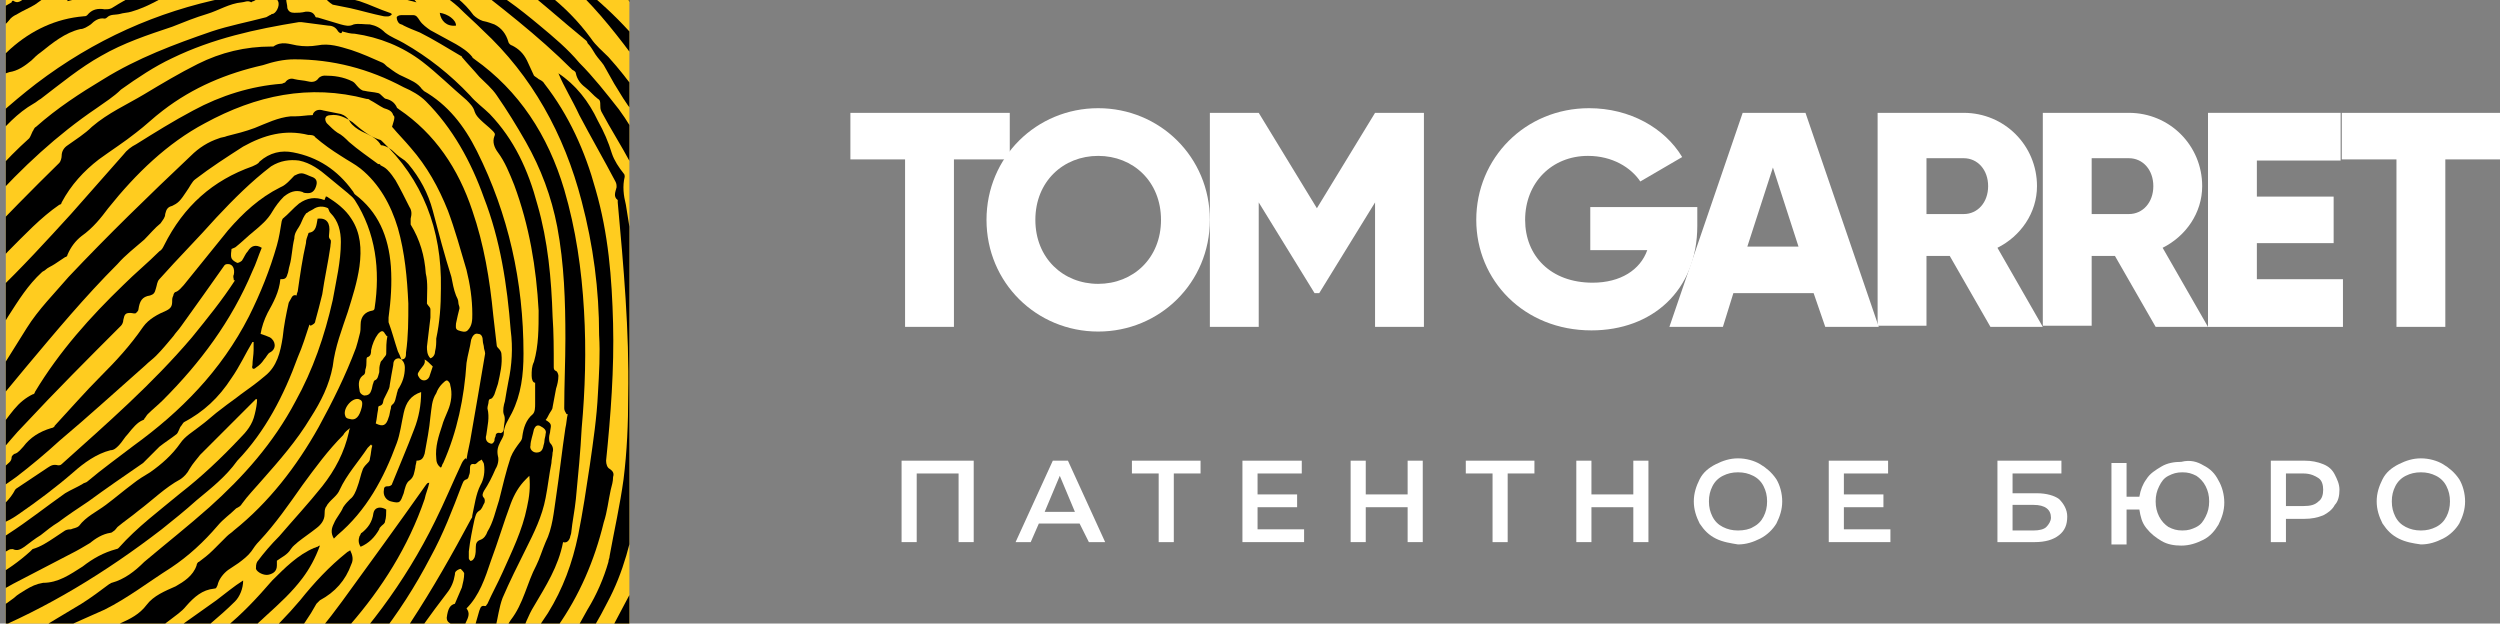 <?xml version="1.0" encoding="UTF-8"?>
<svg xmlns="http://www.w3.org/2000/svg" xmlns:xlink="http://www.w3.org/1999/xlink" version="1.1" id="Слой_1" x="0px" y="0px" viewBox="0 0 214.9 53.6" style="enable-background:new 0 0 214.9 53.6;" xml:space="preserve">
<rect x="0" y="0" width="214.9" height="53.6" fill="#808080" stroke="none"/>
<style type="text/css">
	.st0{fill:#FFCC1F;}
	.st1{clip-path:url(#SVGID_1_);}
	.st2{fill-rule:evenodd;clip-rule:evenodd;}
	.st3{fill:#FFFFFF;}
</style>
<g>
	<g>
		<g>
			<rect x="0.5" class="st0" width="53.6" height="53.6"></rect>
			<g>
				<defs>
					<rect id="SVGID_67_" x="0.5" width="53.6" height="53.6"></rect>
				</defs>
				<clipPath id="SVGID_1_">
					<use xlink:href="#SVGID_67_" style="overflow:visible;"></use>
				</clipPath>
				<g class="st1">
					<g>
						<path class="st2" d="M-9.9,20.6c0.5-0.2,0.8-0.8,1.2-1.2c1.9-2.1,3.6-4.5,5.5-6.5c2-2.1,4.1-4,6.3-5.7        c5-3.8,10.4-6.2,16.3-7.4c0.2-0.1,0.5-0.2,0.7-0.2c0.9-0.2,1.9-0.4,2.8-0.6c0.2,0,0.4,0,0.5-0.3c0.2-0.3,0.5-0.3,0.8-0.2        c1.1,0.2,2.1-0.2,3.1-0.3c0.2,0,0.4-0.1,0.5-0.2c0.3-0.3,0.6-0.3,1-0.3c0.8,0,1.5,0.1,2.2,0.5c0.3,0.1,0.5,0.3,0.6,0.8        c-0.4,0-0.7,0.1-1.1,0.1c-0.6,0-1.2-0.1-1.7-0.1c-0.2,0-0.4,0.1-0.6,0.1c0,0.4,0.2,0.4,0.4,0.4c0.8,0.2,1.5,0.4,2.3,0.6        c0.9,0.3,1.7,0.7,2.6,1c0.1,0,0.1,0.1,0.2,0.1c-0.2,0.3-0.5,0.2-0.7,0.2c-1-0.2-2-0.5-2.9-0.7c-0.5-0.1-1-0.2-1.5-0.3        C28.3,0.2,28,0,27.9-0.4C27.8-0.8,27.4-1,27.1-1c-0.6,0-1.3-0.1-1.9,0c-0.2,0-0.4,0.1-0.5,0.3c-0.1,0.1-0.1,0.4-0.1,0.6        c0,0.3,0.1,0.5,0.1,0.8C24.8,1,25,1.1,25.3,1.1c0.3,0,0.6,0,1-0.1c0.3,0,0.6,0,0.8,0.4c0,0.1,0.1,0.1,0.2,0.1        c0.7,0.2,1.3,0.4,2,0.6c0.4,0.1,0.7,0.2,1.1,0c0.4-0.1,0.9,0,1.4,0c0.5,0.1,0.9,0.3,1.3,0.7c0.5,0.4,1.1,0.6,1.6,0.9        c2.1,1.2,4,2.7,5.7,4.5c0.5,0.6,1.2,1.1,1.7,1.6c2.1,2.2,3.3,4.8,4.1,7.8c0.9,3.1,1.2,6.4,1.3,9.6c0.1,1.4,0.1,2.8,0.1,4.3        c0,0.2,0,0.3,0.2,0.4c0.1,0,0.2,0.3,0.2,0.4c0,0.4-0.1,0.8-0.2,1.1c-0.1,0.5-0.2,1.1-0.3,1.6c0,0.2-0.2,0.4-0.3,0.6        c-0.1,0.2-0.2,0.4-0.3,0.5c0.5,0.3,0.5,0.4,0.4,0.9c0,0.2-0.1,0.4-0.1,0.6c0,0.2,0,0.4,0.1,0.5c0.2,0.2,0.3,0.5,0.2,0.8        c0,0.3-0.1,0.6-0.1,0.9c-0.2,1-0.3,2-0.5,3c-0.3,1.6-1,3-1.7,4.4c-0.7,1.4-1.4,2.8-2,4.2c-0.3,0.8-0.4,1.7-0.6,2.5        c0,0.1,0,0.3,0.1,0.4c0.1,0,0.4,0.1,0.5,0c0.3-0.3,0.5-0.7,0.7-1c1.1-1.4,1.4-3.2,2.2-4.7c0.3-0.6,0.5-1.3,0.8-2        c0.6-1.2,0.7-2.6,0.9-3.9c0.3-2,0.5-3.9,0.8-5.9c0.1-0.4,0.1-0.8,0.2-1.2c0,0-0.1,0-0.1,0c-0.1-0.2-0.2-0.3-0.2-0.5        c0-2,0.1-4,0.1-6c0-3.2-0.1-6.4-0.7-9.6c-0.5-2.6-1.4-5-2.7-7.3c-0.8-1.4-1.6-2.7-2.5-4c-0.4-0.6-1-1.1-1.5-1.6        c-0.5-0.6-1-1.1-1.5-1.7c0-0.1-0.1-0.1-0.1-0.1c-1.2-0.7-2.3-1.4-3.5-2c-0.5-0.2-1-0.4-1.4-0.6c-0.1-0.1-0.3-0.1-0.4-0.2        c-0.1-0.1-0.2-0.3-0.2-0.5c0-0.1,0.2-0.2,0.4-0.2c0.3,0,0.6,0,1,0c0.3,0,0.4,0.2,0.6,0.5c0.2,0.3,0.6,0.6,0.9,0.8        c0.7,0.4,1.5,0.8,2.2,1.2c0.5,0.3,1,0.6,1.4,1.1c0,0.1,0.1,0.1,0.2,0.2c3.8,2.7,6.3,6.5,7.7,11.2c1,3.4,1.5,6.9,1.7,10.4        c0.2,3.4,0.1,6.8-0.2,10.1c-0.1,2-0.3,4-0.5,6.1c-0.1,1-0.3,1.9-0.4,2.9c0,0.1-0.1,0.3-0.1,0.4c-0.1,0.3-0.3,0.5-0.6,0.4        c-0.4,2.1-1.5,3.8-2.5,5.5c-0.5,0.8-0.8,1.7-1.2,2.6c-0.1,0.2-0.2,0.4-0.3,0.7c-0.2,0.3-0.3,0.6-0.7,0.5        c-0.3-0.1-0.5-0.4-0.6-0.8c-0.3-0.2-0.6-0.2-0.9,0.1c0,0-0.1,0-0.1,0.1c-0.3,0.1-0.5,0.3-0.5,0.7c-0.1,0.4-0.3,0.6-0.7,0.5        c-0.2,0-0.3,0.1-0.4,0.2c-0.9,1.3-1.8,2.8-3.1,3.8c-0.7,0.6-1.3,1.3-1.9,2c-0.1,0.1-0.2,0.3-0.2,0.5c0.6,0.1,1,0,1.4-0.3        c0.2-0.2,0.5-0.4,0.7-0.6c0.4-0.4,0.9-0.8,1.4-1.1c0.4-0.3,0.8-0.7,1.1-1c0.5-0.6,1-1.2,1.5-1.8c0.1-0.1,0.2-0.3,0.2-0.5        c0.2-0.5,0.5-1,1.2-1.1c0,0,0.1,0,0.1,0c0.2,0.4,0,0.8-0.2,1.1c-0.3,0.4-0.7,0.8-1,1.2c-0.2,0.2-0.3,0.5-0.5,0.8        c-0.3,0.4-0.6,0.8-1,1.2c-0.5,0.5-1,0.9-1.2,1.6c0,0.1,0,0.1-0.1,0.1c-0.6,0.6-1.3,1.2-1.9,1.8c-0.3,0.3-0.8,0.4-1.2,0.5        c-0.3,0.1-0.7,0.2-1,0.3C33.3,66,32,67,30.9,68.4c-0.1,0.1-0.2,0.2-0.3,0.2c-0.4,0.2-0.7,0.2-1.1,0.4        c-0.9,0.5-1.8,0.9-2.9,0.5c0,0.2-0.1,0.4-0.1,0.5c-0.1,0.5-0.4,0.6-0.8,0.5c-0.2,0-0.4-0.1-0.5-0.1c-0.3-0.1-0.6-0.1-0.9,0.2        c-0.1,0.2-0.4,0.2-0.7,0.3c-0.2,0.1-0.4,0.3-0.5,0.5c0.6,0.2,1.2,0.4,1.9,0.3c3-0.5,5.7-1.8,8.2-3.5c2-1.4,4-2.8,6.1-4.2        c0,0,0.1-0.1,0.1-0.1c0.7-0.4,1.2-0.8,1.5-1.6c0.3-0.6,0.8-1.1,1.2-1.5c0.5-0.5,1.2-1,1.4-1.8c0.8-2.4,2.3-4.3,3.6-6.3        c1.3-2.1,2.1-4.3,2.6-6.7c0.4-2,0.7-4,1-6c0.3-2.1,0.6-4.1,0.7-6.2c0.1-1.7,0.2-3.4,0.1-5c0-3.9-0.5-7.7-1.5-11.5        c-1.5-5.8-4.3-10.8-8.5-14.7c-0.7-0.7-1.4-1.3-2.1-2c-0.9-0.8-1.8-1.4-3-1.7c-0.2,0-0.3-0.1-0.5-0.2c-0.9-0.6-1.9-1-3-1.1        c-0.3,0-0.5-0.1-0.8-0.2c-0.3-0.1-0.4-0.3-0.4-0.6c0.5-0.3,0.9-0.2,1.4,0c0,0,0,0,0.1,0c1.4,1.1,3,1.5,4.5,2.1        c1.2,0.5,2.2,1.3,3,2.4c0.2,0.2,0.5,0.4,0.8,0.5C42,1.9,42.2,2,42.5,2.1c0.6,0.3,1,0.8,1.2,1.5c0,0.1,0.2,0.3,0.3,0.3        c0.6,0.3,1,0.7,1.3,1.3c0.2,0.4,0.4,0.9,0.6,1.3c0.1,0.1,0.3,0.2,0.4,0.3c0.2,0.1,0.4,0.2,0.5,0.4c2.1,2.7,3.5,5.8,4.4,9.1        c1.1,3.8,1.4,7.6,1.5,11.5c0.1,3.9-0.2,7.9-0.6,11.8c0,0.3,0.1,0.6,0.3,0.7c0.3,0.2,0.4,0.4,0.3,0.7c0,0.4-0.1,0.7-0.2,1.1        c-0.2,0.9-0.3,1.9-0.6,2.8c-0.8,3.3-2.1,6.3-4,9c-1,1.5-2.2,2.9-3.3,4.4c-0.1,0.1-0.2,0.2-0.2,0.4c-0.2,0.9-0.6,1.6-1.2,2.2        c-0.5,0.5-1,0.9-1.2,1.6c0,0.1-0.2,0.1-0.3,0.1c-0.3,0-0.3,0.2-0.4,0.4c0,0.2,0,0.4,0.1,0.5c0.2,0.1,0.4,0.1,0.5,0        c0.6-0.4,1.2-0.9,1.7-1.4c0.3-0.3,0.7-0.5,1-0.8c0.6-0.6,1-1.3,1.1-2.2c0-0.2,0.1-0.4,0.1-0.5c0.1-0.4,0.3-0.5,0.7-0.5        c0.5,0.1,0.6,0.2,0.7,0.7c0,0.5,0,1-0.5,1.3c0,0-0.1,0.1-0.1,0.1c-0.4,0.5-0.9,1-1.3,1.5c-0.4,0.5-0.8,1.1-1.2,1.6        c-0.2,0.2-0.4,0.4-0.6,0.6c-0.2,0.2-0.5,0.4-0.7,0.7c-0.1,0.1-0.1,0.5,0,0.5c0.1,0.1,0.4,0.2,0.6,0.1c0.2,0,0.3-0.2,0.4-0.3        c0.2-0.1,0.4-0.3,0.6-0.4c0.2-0.1,0.3-0.2,0.4-0.3c0.2-0.1,0.3-0.2,0.5-0.3c0.1,0,0.1-0.1,0.2-0.1c0.2-0.5,0.5-0.7,0.8-1        c0.3-0.2,0.5-0.5,0.7-0.8c0.7-1.3,1.5-2.6,2.6-3.5c0.4-0.3,0.8-0.6,1.2-0.8c0.2-0.1,0.4-0.3,0.4-0.6c0-0.3,0.1-0.5,0.1-0.8        c0.1-0.3,0.1-0.5,0.4-0.6c0.1,0,0.1-0.1,0.1-0.2c0.9-1.7,1.8-3.4,2.7-5.1c0.4-0.9,0.8-1.8,1.2-2.7c0.1-0.2,0.1-0.3,0.1-0.5        c0.2-1.4,0.5-2.8,0.7-4.2c0.1-0.5,0-1.1-0.3-1.5c-0.2-0.2-0.1-0.6-0.1-0.9c0-0.1,0.1-0.2,0.1-0.4c0.1-0.6,0.3-1.2,0.1-1.8        c-0.2-0.6-0.1-1.4-0.2-2.1c0-2.5,0-5,0.1-7.5c0-0.7,0-1.5,0-2.2c0-0.6-0.2-1.2-0.2-1.8c0.3-1.7-0.3-3.3-0.4-5        c-0.1-1.4-0.2-2.7-0.6-4c-0.2-0.6-0.5-1.2-0.8-1.8c-0.8-1.5-1.7-2.9-2.5-4.4c-0.1-0.2-0.1-0.4-0.1-0.6c0-0.2,0-0.4-0.2-0.5        c-0.4-0.3-0.7-0.7-1.1-1c-0.4-0.3-0.7-0.7-0.8-1.2c0-0.1-0.1-0.2-0.3-0.3C46.2,3,42.9,0.5,39.7-2c-0.1-0.1-0.2-0.2-0.3-0.2        c0,0,0-0.1,0-0.1c0.4,0.2,0.9,0.4,1.3,0.6c2.1,1,3.9,2.4,5.7,3.9c1.2,1,2.4,2,3.4,3.2C51,6.6,52.1,8,53.2,9.4        c1.4,1.9,2.4,4,3.1,6.3c0.5,2,0.7,4,0.6,6.1c0,0.2,0,0.3,0,0.5c0,0.5,0,1,0,1.5c0,0.3-0.1,0.5-0.1,0.8c0,0.3,0.1,0.7,0.2,1        c0.4,1.1,0.4,2.2,0.3,3.3c0,0.4,0,0.7,0,1.1c0.1,0.4-0.1,0.9-0.1,1.3c-0.1,0.4-0.2,0.9-0.2,1.3c0,0.2,0.1,0.4,0.3,0.5        c0.1,0,0.2,0.2,0.2,0.3c0,1,0.1,1.9,0.1,2.9c0,0.4,0.1,0.7,0.4,0.9c0.1,0.1,0.1,0.2,0.1,0.3c-0.1,1.7-0.1,3.4-0.3,5.1        c-0.2,1.8-0.6,3.6-0.9,5.5c-0.1,0.3-0.2,0.6-0.2,0.9c-0.1,0.2-0.1,0.4-0.4,0.3c-0.7,2.6-2.2,4.7-3.6,6.8        c-0.3,0.4-0.4,0.9-0.7,1.3c-0.2,0.2-0.4,0.4-0.7,0.6c-0.1,0.1-0.3,0.2-0.4,0.4c-0.3,0.4-0.6,0.9-1,1.3        c-0.6,0.6-1.2,1.3-1.6,2.1c-0.3,0.5-0.8,0.8-1.2,1.2c-0.3,0.3-0.7,0.7-1,1c-0.1,0.1-0.2,0.3-0.2,0.5c-0.1,0.6-0.5,0.9-0.9,1.1        c-0.4,0.2-0.8,0.4-1.2,0.8c-0.4,0.4-0.9,0.7-1.3,1c-0.9,0.8-2,1.2-3.1,1.6c-2.6,0.9-5.2,1.7-7.8,2.6c-1.4,0.5-2.8,1.1-4.3,1.7        c-0.1,0.1-0.3,0.1-0.4,0.1c-0.4,0.1-0.8,0.1-1.1,0.2c-0.2,0.1-0.5,0.1-0.5,0.5c0,0.3,0.4,0.5,0.7,0.4c0.5-0.1,0.9-0.2,1.3-0.3        c3.9-1,7.8-2,11.6-3.5c1.8-0.7,3.6-1.7,5.1-2.9c0.2-0.2,0.4-0.3,0.7-0.4c0.3-0.2,0.5-0.1,0.7,0.2c0.2,0.2,0,0.5-0.1,0.6        c-0.4,0.4-0.8,0.7-1.3,1c-0.5,0.3-0.8,0.8-1.1,1.3c-0.1,0.2-0.2,0.4-0.3,0.7c-0.8-0.4-1.4-0.1-1.9,0.5c-0.4,0.5-1,0.6-1.6,0.7        c-1.4,0.3-2.8,0.6-4.3,0.9c-1.2,0.2-2.4,0.5-3.4,1.1c-0.1,0-0.1,0.1-0.2,0.1c0.3,0.3,0.6,0.4,1,0.4c0.4,0,0.8-0.1,1.3-0.1        c0.4,0,0.8,0,1.3,0c0.1-0.4,0.4-0.4,0.7-0.4c0.4,0,0.7,0.1,1.1,0.2c0.1,0,0.2,0,0.4,0c1.7-0.6,3.4-1.2,5-1.8        c0.2-0.1,0.4-0.1,0.5-0.3c0.9-0.6,1.8-0.9,2.9-1c0,0,0.1,0.1,0.1,0.1c-0.1,0.2-0.2,0.4-0.4,0.5c-0.5,0.3-1,0.5-1.4,0.7        c-0.4,0.2-0.8,0.3-1.2,0.4c-0.4,0.1-0.4,0.9-0.2,1.2c0.1,0.1,0.1,0.1,0.2,0.2c0.4,0.3,0.5,0.2,0.7-0.3c0,0,0-0.1,0.1-0.2        c0.3,0.1,0.6,0.1,0.9,0.2c0.1,0,0.1,0.2,0.1,0.3c0,0.3-0.2,0.5-0.5,0.7c-0.7,0.3-1.3,0.2-1.9-0.3c-0.1-0.1-0.2-0.3-0.2-0.5        c-0.4-0.2-0.9-0.1-1.3,0c-0.4,0.1-0.7,0.3-1.1,0.4c-0.5,0.1-0.9,0.2-1.4,0.3c-0.1,0-0.2,0.1-0.3,0.1c-0.1,0-0.2,0.1-0.3,0.1        c-0.6-0.2-1.1,0-1.7,0.1c-3.6,0.5-7.2,1-10.8,1.6c-0.7,0.1-1.3,0.3-1.9,0.4c-0.3,0-0.4,0.3-0.6,0.5c-0.1,0.1-0.2,0.1-0.3,0.1        c-1.6-0.3-3.3-0.6-4.9-1c-1.7-0.3-3.4-0.5-5-1.5c-0.8-0.5-1.6-0.5-2.4-0.8c-0.1,0-0.2,0-0.2,0c-0.6,0.5-1.3,0.3-2,0.2        c-0.6-0.1-1.2-0.3-1.8-0.5c-0.1,0-0.3-0.2-0.4-0.3c-0.1-0.1-0.1-0.2,0-0.3C5,74,5.1,74,5.2,74c1.5,0.3,2.9,0,4.3-0.2        c1.1-0.1,2.2-0.3,3.4-0.1c0.2,0,0.4-0.2,0.2-0.4c-0.3-0.6-0.5-1.3-1.3-1.4c-0.4,0-0.8-0.1-1.1,0c-0.8,0.1-1.6,0.3-2.4,0.4        c-0.4,0-0.8,0-1.2,0c-0.3,0-0.5-0.2-0.9,0c-0.2,0.1-0.5,0-0.7,0c-0.3,0-0.5,0-0.6,0.5c-1.9-0.2-3.9-0.4-5.8-0.6        c-0.9-0.1-1.8-0.5-2.6-0.9c-0.1-0.1-0.2-0.2-0.3-0.4c0.4-0.2,0.9-0.2,1.3-0.1c1.4,0.7,2.9,0.7,4.4,0.7c1,0,2.1,0.1,3,0.6        c0.1,0,0.3,0,0.3-0.1c0.2-0.1,0.3-0.4,0.5-0.5c0.3-0.1,0.6-0.2,0.9-0.2c0.3,0,0.7,0,1,0c2.3-0.3,4.5-1.2,6.7-2        c1.4-0.5,2.8-1,4.2-1.5c0.3-0.1,0.3-0.2,0.2-0.5c-0.1-0.2-0.1-0.3-0.2-0.6c-0.9,0.3-1.9,0.5-2.8,0.8c-1,0.3-1.9,0.7-2.9,1.1        c-1.7,0.6-3.5,1-5.3,1.1c-0.7,0-1.4,0.1-2,0.7c-0.1,0.1-0.2,0.1-0.3,0.1c-1.2,0-2.3,0-3.5-0.3c-0.1,0-0.3-0.1-0.4-0.1        C1.2,69.8,1,69.7,1,69.6C1,69.3,1.1,69,1.4,69c0.2,0,0.4-0.1,0.6,0c1.5,0.4,2.9,0.3,4.4,0c0.5-0.1,1-0.2,1.5-0.2        c0.1,0,0.2,0,0.2,0c1.6-0.8,3.3-1.1,5-1.6c0.7-0.2,1.3-0.5,2-0.7c0.4-0.2,0.8-0.4,1.2-0.6c0.2-0.1,0.4-0.4,0.3-0.7        c-0.3,0-0.5,0-0.8,0c-1.2,0.1-2.3,0.5-3.4,1c-0.6,0.3-1.3,0.4-2,0.5c-0.7,0.1-1.5,0.3-2.2,0.4c-0.5,0.1-1.1,0.2-1.6,0.3        c-0.1-0.6,0.2-1.1,0.7-1.2C7.8,66,8.2,66,8.7,66c0.3,0,0.6-0.1,1-0.3c0.5-0.2,1-0.4,1.5-0.5c0.5-0.2,1.1-0.3,1.6-0.5        c0.5-0.2,0.9-0.6,1.1-1.3c-0.4,0-0.8,0-1.1,0c-1.2,0.3-2.4,0.6-3.6,0.9c-1.6,0.5-3.1,0.9-4.7,1.2c-2,0.4-3.9,0.6-5.9,0.6        c-1.6,0-3.2,0-4.8,0c-0.1,0-0.2,0-0.3,0.1c-0.6,0.3-1.1,0.2-1.6-0.2c-0.2-0.2-0.3-0.4-0.3-0.7c0.1-0.3,0.3-0.3,0.5-0.3        c0.2,0,0.4,0,0.5,0c3.6,0.7,7.2,0.7,10.7-0.1c3.4-0.9,6.9-1.8,10.1-3.4c1.2-0.6,2.2-1.3,3.3-2.1c0.6-0.5,1.2-0.8,1.8-1.2        c2.7-1.9,5.1-4,7.3-6.6c1.2-1.5,2.5-2.9,4-4.1c0.1-0.1,0.2-0.1,0.3-0.2c0.2,0.4,0.3,0.8,0.1,1.2c-0.5,1.4-1.4,2.4-2.7,3.1        c-0.1,0.1-0.2,0.2-0.3,0.3c-1.2,2.2-2.8,4-4.7,5.5c-1.5,1.2-3,2.3-4.5,3.5c-0.2,0.2-0.5,0.3-0.3,0.7c0.1,0.2,0.7,0.4,0.9,0.2        c0.8-0.5,1.6-0.9,2.3-1.5c3.3-2.3,6.1-5.3,8.5-8.6c2.4-3.3,4.8-6.6,7.2-10c0.1-0.1,0.1-0.2,0.3-0.2c-0.1,0.5-0.3,0.9-0.4,1.4        c-1.4,4.1-3.7,7.7-6.4,10.8c-1.8,2-3.7,3.8-5.8,5.5c-1.3,1.1-2.6,2.1-4,3.2c-0.3,0.3-0.4,0.7-0.1,1.1c0.2,0.2,0.5,0.2,0.7,0.1        c0.8-0.5,1.5-1,2.3-1.6c0.2-0.2,0.4-0.4,0.7-0.5c1.3-0.7,2.3-1.8,3.3-2.8c4.1-4,7.6-8.6,10.2-13.9c0.8-1.6,1.5-3.3,2.3-5        c0.1-0.2,0.2-0.3,0.3-0.4c0,0,0.1,0,0.1,0.1c0.1-0.7,0.3-1.4,0.4-2.1c0.4-2.3,0.8-4.6,1.2-7c0-0.2-0.1-0.4-0.1-0.5        c0-0.2-0.1-0.4-0.1-0.6c0-0.3-0.1-0.6-0.4-0.6c-0.3-0.1-0.5,0.2-0.6,0.5c-0.1,0.7-0.3,1.3-0.4,2c-0.2,3-0.8,5.9-2,8.6        c-0.1,0.1-0.1,0.3-0.2,0.4c-0.3-0.2-0.4-0.5-0.4-0.8c-0.1-1,0.2-1.9,0.5-2.8c0.1-0.4,0.3-0.8,0.5-1.3c0.3-0.7,0.4-1.5,0.2-2.2        c0-0.2-0.2-0.4-0.3-0.4c-0.1,0-0.3,0.2-0.4,0.3c-0.2,0.2-0.4,0.5-0.5,0.8c-0.4,0.6-0.4,1.3-0.5,2c-0.1,1.1-0.3,2.1-0.5,3.2        c-0.1,0.3-0.2,0.6-0.7,0.6c0,0.2-0.1,0.4-0.1,0.6c-0.1,0.4-0.1,0.8-0.5,1.1c-0.3,0.2-0.4,0.7-0.5,1.1        c-0.3,0.8-0.3,0.9-1.1,0.7c-0.4-0.1-0.7-0.5-0.6-1c0-0.3,0.2-0.3,0.4-0.3c0.1,0,0.3-0.1,0.3-0.2c0.6-1.5,1.3-3.1,1.9-4.7        c0.4-1,0.6-2.1,0.6-3.2c-0.9,0.3-1.3,0.9-1.5,1.8c-0.2,0.9-0.3,1.8-0.6,2.6c-1.1,3-2.6,5.8-5.1,7.9c-0.1,0.1-0.2,0.2-0.3,0.3        c-0.3-0.5-0.2-0.9,0-1.3c0.2-0.5,0.6-0.9,0.8-1.4c0.2-0.3,0.4-0.5,0.6-0.7c0.3-0.2,0.5-0.7,0.6-1c0.2-0.5,0.3-1.1,0.5-1.6        c0.1-0.2,0.3-0.4,0.4-0.5c0.1-0.1,0.2-0.2,0.2-0.4c0.1-0.4,0.1-0.8,0.2-1.1c0,0-0.1,0-0.1-0.1c-0.1,0.1-0.2,0.2-0.3,0.3        c-0.8,1.2-1.8,2.3-2.4,3.6c-0.2,0.5-0.7,0.8-1,1.2c-0.1,0.1-0.1,0.2-0.2,0.3c-0.1,0.2-0.1,0.4-0.1,0.6c0,0.5-0.3,0.9-0.7,1.2        c-0.5,0.4-1.1,0.8-1.6,1.2c-0.2,0.2-0.4,0.3-0.6,0.6c-0.3,0.5-0.8,0.7-1.2,1c0,0.1,0,0.3,0,0.4c0,0.5-0.3,0.7-0.7,0.8        c-0.4,0.1-1-0.2-1.1-0.5c0-0.2,0-0.4,0.1-0.6c0.6-0.8,1.2-1.5,1.9-2.2c1.2-1.4,2.5-2.8,3.7-4.3c1.1-1.4,1.9-2.9,2.3-4.7        c0-0.1,0-0.1,0.1-0.3c-0.3,0.2-0.5,0.4-0.6,0.6c-1.3,1.3-2.4,2.8-3.5,4.3c-1.2,1.7-2.3,3.3-3.7,4.8c-0.3,0.3-0.5,0.6-0.7,0.9        c-0.3,0.4-0.7,0.7-1.1,1c-0.3,0.2-0.6,0.4-0.9,0.6c-0.4,0.3-0.8,0.8-0.9,1.3c-0.1,0.2-0.1,0.3-0.3,0.3c-1,0.1-1.7,0.7-2.4,1.5        c-0.4,0.5-0.9,0.8-1.4,1.2c-0.5,0.4-1,0.7-1.5,1c-0.1,0-0.1,0.1-0.2,0.1c-1.6,0.7-3.2,1.6-4.7,2.5c-0.4,0.3-0.9,0.5-1.4,0.6        c-0.3,0-0.5,0.1-0.8,0.3c-0.2,0.1-0.4,0.3-0.5,0.5c0.9,0.3,1.8,0.5,2.7-0.1c1.3-0.8,2.8-1.4,4.1-2.2c2.1-1.4,4.2-2.9,6.3-4.4        c0.8-0.6,1.5-1.2,2.3-1.7c0,0.7-0.3,1.4-0.7,1.8c-0.7,0.7-1.4,1.3-2.1,1.9c-0.8,0.7-1.6,1.3-2.2,2.2c0,0.1-0.1,0.1-0.2,0.2        c-2,1-3.9,1.9-5.9,2.9c-2.1,1-4.1,1.9-6.4,2.2C2.9,61,2.5,61,2.1,61.1c-0.3,0-0.6,0.1-1,0.2c-0.3,0-0.6,0-0.9,0        c-0.3,0-0.7-0.1-1,0.2c-0.3,0.2-0.7,0.2-1,0.2c-1.1-0.1-2.2,0.2-3.3,0.4c-1.5,0.3-3,0.5-4.5,0.4c-0.1,0-0.1,0-0.2-0.1        c0.1,0,0.2-0.1,0.3-0.1c2-0.6,4.1-1,6.1-1.2c0.6-0.3,1.2-0.2,1.8-0.2c0.1,0,0.2,0,0.2-0.1c0.5-0.3,1-0.3,1.5-0.2        c0.1,0,0.2,0,0.3,0c1.2-0.3,2.3-0.6,3.5-1c0.3-0.1,0.6-0.2,0.9-0.3c0.3-0.1,0.4-0.3,0.4-0.6c0-0.2-0.2-0.4-0.4-0.4        c-0.3-0.1-0.7-0.2-1.1-0.3c-0.1,0-0.2,0-0.3,0.1c-0.5,0.2-1,0.4-1.5,0.5c-2.1,0.5-4.2,0.7-6.4,0.7c-0.7,0-1.5,0.1-2.2,0.2        c-0.3,0-0.6,0.2-0.9,0.3c-0.5,0.2-1.1,0-1.2-0.6c-0.1-0.4,0.1-0.6,0.4-0.7c0.1,0,0.2,0,0.3,0c1.2,0.4,2.4,0.2,3.7,0.1        c1.5-0.1,2.9-0.3,4.4-0.5c0.2,0,0.3-0.1,0.5-0.1c3.2-1.2,6.3-2.7,9.4-4.2c0.1-0.1,0.3-0.1,0.4-0.2c0.9-0.4,1.7-0.8,2.3-1.6        c0.6-0.8,1.6-1.2,2.5-1.6c0.7-0.4,1.5-0.9,1.8-1.8c0-0.1,0.1-0.3,0.2-0.3c0.4-0.3,0.8-0.6,1.2-1c0.4-0.4,0.8-0.8,1.2-1.2        c0.2-0.2,0.4-0.3,0.6-0.5c3-2.4,5.4-5.5,7.3-8.9c1.2-2.2,2.3-4.4,3.2-6.8c0.1-0.3,0.2-0.7,0.3-1.1c0.1-0.3,0.1-0.6,0.1-0.9        c0-0.7,0.4-1.1,1-1.2c0.1,0,0.2-0.1,0.2-0.2c0.5-3.3,0.1-6.5-1.7-9.3c-0.2-0.3-0.4-0.4-0.6-0.6c-0.6-0.5-1.1-0.9-1.7-1.4        c-0.7-0.6-1.5-1.2-2.5-1.4c-0.8-0.1-1.6,0-2.4,0.5c-1.7,1.3-3.2,2.8-4.7,4.4c-1.6,1.8-3.3,3.5-4.9,5.3        c-0.2,0.2-0.2,0.5-0.3,0.8c-0.1,0.4-0.2,0.5-0.5,0.6c-0.7,0.1-0.9,0.5-1,1.2c0,0.1-0.1,0.2-0.2,0.3c-0.1,0.1-0.3,0-0.5,0        c-0.4,0-0.5,0.1-0.6,0.6c0,0.2-0.1,0.4-0.2,0.5c-2.8,2.8-5.6,5.6-8.3,8.5c-0.8,0.8-1.5,1.7-2.3,2.6c-0.7,0.8-1.5,1.4-2.3,1.9        c-1,0.6-2,1.3-3,1.9c-1.3,0.8-2.6,1.5-4.1,1.5c-0.1,0-0.2,0-0.3,0c0-0.4,0.2-0.7,0.6-0.9c0.3-0.1,0.6-0.1,0.8-0.2        c0.3-0.1,0.6-0.2,0.8-0.5c0-0.1,0.2-0.2,0.3-0.2c1.6-1.2,3.2-2.4,4.8-3.5c0.1-0.1,0.2-0.1,0.2-0.2c0.9-0.4,1.6-1.1,2.2-1.9        c0.5-0.6,0.9-1.2,1.4-1.8c0.5-0.6,1-1,1.6-1.3c0.1,0,0.2-0.1,0.2-0.2c2.1-3.5,4.8-6.5,7.6-9.2c1-1,2.1-1.9,3.1-2.9        c0.2-0.1,0.3-0.3,0.4-0.5c1.7-3.4,4.2-5.6,7.6-6.8c0.2-0.1,0.5-0.2,0.6-0.4c0.9-0.8,1.9-1,2.9-0.8c2.1,0.4,3.8,1.5,5.1,3.3        c0.1,0.1,0.1,0.2,0.2,0.3c2,1.5,2.9,3.6,3.1,6.2c0.1,1.5,0,2.9-0.2,4.4c0,0.1,0,0.3,0,0.4c0.3,0.8,0.5,1.6,0.8,2.5        c0.1,0.2,0.2,0.4,0.3,0.7c0.4,0,0.4-0.3,0.4-0.6c0.2-1.4,0.2-2.8,0.2-4.2c-0.1-2.2-0.3-4.4-0.9-6.5c-0.6-2-1.6-3.8-3.2-5.1        c-0.5-0.4-1.1-0.7-1.7-1.1c-0.8-0.5-1.5-1-2.2-1.6c-0.1-0.2-0.4-0.2-0.6-0.2c-2-0.5-3.8,0-5.6,1c-1.4,0.9-2.8,1.8-4.1,2.8        c-0.3,0.2-0.5,0.7-0.8,1.1c-0.2,0.3-0.4,0.6-0.6,0.8c-0.2,0.2-0.4,0.3-0.6,0.4c-0.4,0.1-0.5,0.3-0.6,0.7        c0,0.3-0.2,0.5-0.4,0.8c-0.5,0.4-0.9,0.9-1.4,1.4c-0.8,0.7-1.6,1.3-2.3,2.1c-2.8,2.8-5.3,5.8-7.9,8.9        c-1.4,1.7-2.8,3.4-4.3,5.1c-0.1,0.1-0.2,0.2-0.2,0.4c0,0.4-0.2,0.6-0.5,0.8c-0.8,0.7-1.6,1.3-2.5,2c-0.2,0.2-0.5,0.3-0.8,0.5        c0,0-0.1,0.1-0.1,0.1c-0.5-0.1-0.8,0.3-1.1,0.6c-0.4,0.4-0.9,0.6-1.4,0.6c-0.4,0-0.6-0.2-0.4-0.7c0.1-0.3,0.2-0.5,0.5-0.6        c0.3-0.2,0.6-0.5,0.9-0.7c0.7-0.5,1.4-0.9,2.1-1.5c0.6-0.6,1.2-1.1,1.8-1.6c1.5-1.2,2.6-2.7,3.6-4.4c0.8-1.3,1.7-2.7,2.5-4        c1-1.6,2.4-3,3.6-4.4c3.4-3.6,6.9-7,10.5-10.4c0.7-0.7,1.5-1.2,2.4-1.5c0.2-0.1,0.5-0.1,0.7-0.2c0.8-0.2,1.6-0.4,2.4-0.7        c1-0.4,2-0.9,3.1-1c0.1,0,0.3,0,0.4,0c0.5,0,1-0.1,1.4-0.1c0.1,0,0.1,0,0.1-0.1c0.2-0.4,0.6-0.4,0.9-0.3        c0.5,0.1,1,0.2,1.5,0.3c0.3,0.1,0.6,0.3,0.8,0.7c0.2,0.3,0.6,0.6,1,0.8c0.6,0.3,1.2,0.5,1.6,1.1c0,0.1,0.1,0.1,0.2,0.1        c0.4,0.1,0.7,0.3,1,0.6c0.3,0.3,0.6,0.5,0.9,0.7c0.1,0.1,0.2,0.2,0.3,0.3c1,1.2,1.7,2.5,2.1,4c0.5,1.9,1,3.8,1.6,5.7        c0.1,0.5,0.2,1.1,0.4,1.6c0.1,0.2,0.2,0.4,0.2,0.6c0,0.2,0.1,0.3,0.1,0.5c-0.1,0.4-0.2,0.8-0.3,1.3c0,0.2-0.1,0.5,0.2,0.6        c0.3,0.1,0.6,0.2,0.8,0c0.4-0.4,0.4-0.9,0.4-1.4c0-1.3-0.2-2.6-0.5-3.8c-0.5-1.7-1-3.5-1.6-5.1c-0.8-2-1.8-3.8-3.2-5.4        c-0.5-0.6-1.1-1.2-1.6-1.8C34,10,33.9,10,33.8,9.9c-0.1-0.4-0.5-0.5-0.8-0.6c-0.4-0.2-0.8-0.5-1.2-0.7        c-0.1-0.1-0.2-0.1-0.3-0.1c-4.9-1.3-9.5-0.3-13.9,2.1c-3.2,1.7-5.9,4.3-8.3,7.3C8.7,18.7,8,19.6,7,20.3        c-0.5,0.4-0.9,0.9-1.2,1.6c0,0.1-0.1,0.2-0.2,0.2c-0.3,0.2-0.6,0.4-0.9,0.6c-0.3,0.2-0.6,0.3-0.8,0.5        c-0.1,0.1-0.2,0.1-0.3,0.2c-1.2,1.1-2,2.4-2.9,3.8c-0.9,1.5-1.8,3-2.8,4.5c-1,1.4-2.2,2.6-3.7,3.3c-0.1,0-0.2,0.2-0.2,0.3        c-0.2,0.9-0.7,1.5-1.6,1.7c-0.6,0.1-1.1,0.4-1.6,0.8c-0.4,0.4-0.8,0.6-1.4,0.6c0-0.7,0.2-1,0.8-1.2c0.4-0.1,0.7-0.2,1.1-0.3        c0.2-0.1,0.4-0.2,0.4-0.5c0-0.5,0.3-0.7,0.7-0.9c0.2-0.1,0.4-0.3,0.6-0.5c1-1,1.9-2,2.8-3c1-1,1.9-2.1,2.6-3.4        c0.4-0.8,0.7-1.6,0.8-2.5c0-0.3,0.2-0.6,0.4-0.9C1.9,23,4,20.7,6.1,18.4c1.5-1.7,3-3.4,4.5-5.1c0.3-0.4,0.7-0.7,1.1-0.9        c1.6-1,3.2-2,4.9-2.9c2.4-1.3,5-2.1,7.6-2.3c0.1,0,0.2-0.1,0.3-0.1c0.2-0.3,0.5-0.4,0.8-0.3c0.4,0.1,0.8,0.1,1.2,0.2        c0.4,0.1,0.7,0,0.9-0.3c0.1-0.1,0.3-0.2,0.5-0.2c0.8,0,1.6,0.1,2.4,0.5c0.2,0.1,0.3,0.3,0.5,0.5c0.1,0.1,0.3,0.3,0.5,0.3        c0.4,0.1,0.8,0.1,1.2,0.2c0.1,0,0.3,0.2,0.4,0.3c0.1,0.1,0.2,0.2,0.3,0.2c0.4,0.1,0.7,0.3,0.9,0.7c0,0.1,0.1,0.1,0.2,0.2        c3.1,2.1,5.1,5.1,6.3,8.7c1,2.9,1.5,5.9,1.8,9c0.1,0.9,0.2,1.8,0.3,2.6c0,0.1,0.1,0.2,0.2,0.3c0.1,0.1,0.2,0.3,0.2,0.4        c0.1,0.9-0.1,1.7-0.3,2.6c-0.1,0.3-0.2,0.6-0.3,0.9c-0.1,0.2-0.2,0.4-0.4,0.4c0,0-0.1,0.1-0.1,0.2c0,0.2-0.1,0.4-0.1,0.6        c0.2,0.8,0,1.5-0.1,2.3c-0.1,0.3,0,0.6,0.3,0.7c0.2,0.1,0.3,0,0.4-0.2c0-0.1,0-0.2,0.1-0.4c0-0.2,0.1-0.3,0.3-0.3        c0.2,0.1,0.4-0.1,0.4-0.3c0-0.4,0.2-0.9,0-1.3c-0.1-0.3,0-0.8,0.1-1.1c0.1-0.6,0.2-1.2,0.3-1.7c0.3-1.4,0.4-2.9,0.2-4.4        c-0.3-3.9-0.9-7.8-2.3-11.4c-1.1-3.1-2.7-6-5-8.3c-0.5-0.5-1.2-0.9-1.9-1.2c-3-1.6-6.1-2.4-9.4-2.4c-0.9,0-1.8,0.2-2.7,0.5        c-3.1,0.7-6,1.9-8.6,3.9c-0.8,0.6-1.5,1.3-2.3,1.9c-1,0.8-2.1,1.5-3.2,2.3c-1.3,1-2.4,2.2-3.2,3.7c0,0.1-0.1,0.2-0.2,0.2        c-1.6,1.1-3,2.6-4.4,4c-1,1.1-2.1,2.2-3.2,3.3c-0.5,0.5-1.1,0.8-1.7,1.2c-0.4,0.3-0.7,0.5-1.1,0.8C-5.6,27-6,27.4-6.5,27.5        c-0.3,0.1-0.5,0.3-0.7,0.6c-0.2,0.3-0.4,0.6-0.7,0.8c-0.2,0.2-0.4,0.4-0.6,0.5c-0.5,0.3-1.1,0.4-1.5,0.9c0,0-0.1,0-0.1,0        c-0.2,0-0.5,0-0.6-0.1c-0.1-0.2,0.1-0.4,0.2-0.5c0.3-0.2,0.6-0.4,0.9-0.6c0.3-0.2,0.7-0.5,1-0.8c4.5-4.9,9-9.7,13.7-14.3        c0.1-0.1,0.2-0.4,0.2-0.6c0-0.4,0.2-0.7,0.5-0.9c0.7-0.5,1.5-1,2.1-1.6c1.4-1.2,3-1.9,4.5-2.8c1.5-0.9,3-1.8,4.6-2.6        c2-1,4.1-1.5,6.3-1.5c0.1,0,0.1,0,0.2,0c0.7-0.5,1.4-0.2,2-0.1c0.6,0.1,1.2,0.1,1.8,0c1-0.2,1.9,0.1,2.9,0.4        c0.9,0.3,1.8,0.7,2.7,1.1c0.2,0.1,0.3,0.3,0.5,0.4c0.4,0.3,0.8,0.6,1.3,0.8c0.6,0.3,1.2,0.5,1.6,1.1c0,0,0.1,0,0.1,0.1        c2.1,1.2,3.5,3,4.6,5.2c2.7,5.4,4,11.2,4,17.4c0,1.8-0.2,3.5-1,5.1c-0.3,0.6-0.7,1.1-0.7,1.8c0,0.2-0.2,0.5-0.3,0.7        c-0.2,0.4-0.3,0.7-0.2,1.2c0.1,0.3,0,0.8-0.2,1.1c-0.3,0.7-0.6,1.3-1,1.9c-0.1,0.2-0.2,0.4,0,0.6c0.1,0.1,0.1,0.4,0,0.5        c-0.1,0.2-0.2,0.5-0.4,0.6c-0.3,0.2-0.3,0.4-0.4,0.7c-0.2,0.9-0.4,1.9-0.5,2.8c0,0.2,0,0.4,0,0.6c0,0.1,0.2,0.3,0.2,0.2        c0.1,0,0.2-0.1,0.3-0.3c0.1-0.3,0.1-0.6,0.1-0.9c0-0.3,0.1-0.5,0.4-0.6c0.3-0.1,0.5-0.4,0.6-0.7c0.5-0.8,0.7-1.8,1-2.7        c0.3-1.2,0.6-2.5,1-3.7c0.2-0.5,0.5-0.9,0.8-1.3c0.1-0.1,0.2-0.3,0.2-0.5c0.1-0.7,0.3-1.4,0.9-1.9c0.2-0.2,0.2-0.6,0.2-0.9        c0-0.6,0-1.2,0-1.8c-0.2,0-0.3-0.3-0.3-0.6c0-0.4,0-0.8,0.2-1.2c0.4-1.4,0.4-2.9,0.4-4.4c-0.2-3.7-0.8-7.3-2.1-10.8        c-0.4-1-0.8-2-1.4-2.8c-0.3-0.4-0.5-0.9-0.3-1.4c0.1-0.2,0-0.3-0.2-0.5c-0.3-0.3-0.7-0.6-1-0.9c-0.2-0.2-0.4-0.4-0.5-0.7        c-0.1-0.4-0.4-0.7-0.7-1c-1.3-1.1-2.5-2.3-3.8-3.3c-1.7-1.3-3.7-2.1-5.8-2.4c-0.4,0-0.7-0.1-1.1-0.2C29.4,3,29.1,2.8,29,2.6        c-0.2-0.3-0.5-0.4-0.8-0.4c-0.8-0.1-1.5-0.2-2.3-0.3c-0.1,0-0.2,0-0.2,0C22,2.5,18.3,3.3,14.8,5c-1.5,0.7-3,1.7-4.4,2.7        C9.8,8.3,9,8.8,8.3,9.3c-3.4,2.3-6.4,5.1-9.2,8.2c-1.1,1.2-2.5,2.3-3.7,3.5c-0.1,0.1-0.2,0.2-0.2,0.3c-0.1,0.6-0.4,0.9-0.8,1        c-0.1,0-0.2,0.2-0.3,0.3c-0.1,0.6-0.4,0.9-0.9,1.1c-0.3,0.1-0.5,0.3-0.7,0.6C-7.7,24.7-8,25-8.3,25.2c-0.5,0.4-1,0.8-1.6,1.2        c-0.1-0.3-0.1-0.6,0.1-0.8c0.3-0.4,0.6-0.8,0.9-1.1c0.6-0.5,1.1-1.1,1.6-1.8c0.4-0.7,1-1.3,1.7-1.6c0.1,0,0.2-0.2,0.2-0.3        c0.2-0.7,0.6-1.1,1.1-1.3c0.6-0.3,1-0.7,1.4-1.3c1.5-2.4,3.4-4.5,5.4-6.3c0.1-0.1,0.2-0.4,0.3-0.6c0.1-0.1,0.1-0.3,0.3-0.4        c1.8-1.6,3.8-2.9,5.8-4.1c2.9-1.8,6.1-3,9.3-4.1c1.5-0.5,3.1-0.8,4.6-1.2c0.1,0,0.2-0.1,0.4-0.2c0.1,0,0.1-0.1,0.2-0.1        c0.3,0,0.7-0.7,0.5-1.1c0-0.1-0.1-0.1-0.2-0.1c-0.7-0.2-1.3-0.3-1.9,0.1c-0.1,0-0.2,0.1-0.2,0.1c-0.3-0.2-0.6,0-0.8,0        c-1.1,0.1-2,0.7-3,1c-1,0.3-2,0.7-3,1.1C12.7,3,10.6,3.7,8.7,4.8c-1.8,1-3.5,2.4-5.2,3.7C3.3,8.6,3.1,8.8,2.9,8.9        c-1.4,0.8-2.5,2-3.6,3.3c-0.9,1.1-1.8,2.2-2.9,3c-0.1,0.1-0.3,0.3-0.4,0.3c-0.4,0.2-0.6,0.5-0.6,1c0,0.6-0.3,1-0.8,1.3        c-0.8,0.7-1.7,1.3-2.4,2.1c-0.5,0.5-0.9,1.1-1.3,1.7c-0.2,0.3-0.5,0.4-0.8,0c-0.1-0.1-0.1-0.3-0.2-0.5        C-10,21-10,20.8-9.9,20.6z M24.2,65.3c0.5,0.6,1.1,0.7,1.7,0.5c2.2-1.1,4.2-2.6,5.9-4.4c1.8-1.9,3.6-3.8,5.4-5.8        c0.1-0.1,0.1-0.2,0.1-0.2c0.2-0.6,0.3-0.7,0.9-0.6c0.2,0,0.4,0.1,0.6,0.2c-0.1,0.3-0.2,0.6-0.3,0.8c-0.1,0.1-0.2,0.2-0.3,0.3        c-0.3,0.1-0.5,0.3-0.5,0.6c0,0.2-0.2,0.4-0.4,0.6c-0.1,0.2-0.3,0.4-0.4,0.6c-0.2,0.5-0.4,0.9-0.8,1.2        c-0.7,0.6-1.4,1.1-2.2,1.7c-0.3,0.2-0.5,0.5-0.7,0.8c-0.5,0.5-0.9,1.1-1.4,1.6c-0.9,0.9-2.1,1.5-3.2,2.1        c-1.3,0.7-2.5,1.4-3.5,2.5c-0.1,0.1-0.2,0.3-0.4,0.5c1.4,0,2.7-0.4,3.9-1c0.9-0.5,1.8-1.1,2.6-1.6c1.2-0.7,2.4-1.4,3.8-1.7        c-0.1-1.1-0.9-0.9-1.5-1c0.2-0.2,0.3-0.4,0.5-0.6c1.6-2,3.5-3.8,5.3-5.6c0.1-0.1,0.2-0.2,0.2-0.3c0-0.4,0.2-0.6,0.5-0.7        c0.4-0.2,0.5-0.7,0.6-1.2c0.2-0.7,0.4-1.4,0.6-2.1c0.1-0.2,0.1-0.5,0.5-0.4c0.1,0,0.1-0.1,0.2-0.2c0.4-0.9,0.9-1.8,1.3-2.7        c0.8-1.8,1.7-3.6,2.1-5.6c0.2-0.9,0.3-1.7,0.2-2.7c-0.1,0.1-0.2,0.2-0.3,0.3c-0.6,0.6-1,1.3-1.3,2.1c-0.6,1.6-1.1,3.3-1.7,4.9        c-0.5,1.5-1,3-2.1,4.1c0.3,0.4,0.2,0.7-0.1,1.3c-0.2,0.3-0.4,0.3-1,0.1c-0.3-0.1-0.6-0.2-0.6-0.6c0.1-0.8,0.3-1.1,0.7-1.2        c0.2-0.5,0.4-0.9,0.6-1.4c0.1-0.4,0.2-0.8,0.2-1.2c0-0.1-0.2-0.3-0.3-0.4c-0.1,0-0.3,0.1-0.4,0.2c-0.1,0.1-0.1,0.2-0.1,0.3        c-0.1,0.6-0.3,1.1-0.7,1.6c-1.4,1.8-2.6,3.6-4,5.4c-1.4,1.8-2.9,3.4-4.7,4.7c-0.3,0.2-0.5,0.4-0.7,0.7        c-0.6,0.8-1.4,1.4-2.4,1.7c-0.2,0.1-0.4,0.2-0.6,0.4c-0.3,0.2-0.6,0.6-0.9,0.6C24.8,64.6,24.6,65.1,24.2,65.3z M23.6,64.3        c0.3-0.1,0.5-0.2,0.7-0.5c0.1-0.2,0.3-0.4,0.4-0.4c0.4,0.1,0.6-0.3,0.9-0.4c3.8-2.4,7.1-5.5,9.7-9.5c1.9-2.9,3.6-5.9,5.2-8.9        c0.1-0.1,0.1-0.2,0.1-0.3c0.2-0.9,0.3-1.8,0.7-2.6c0.3-0.5,0.4-1.2,0.3-1.8c0-0.1-0.1-0.2-0.2-0.4c-0.1,0.1-0.2,0.1-0.3,0.2        c-0.1,0.1-0.2,0.2-0.3,0.2c-0.4-0.1-0.4,0.2-0.4,0.4c0,0.2,0,0.4-0.1,0.6c0,0.1-0.1,0.3-0.2,0.3c-0.3,0.1-0.3,0.3-0.4,0.5        c-0.8,2.1-1.6,4.2-2.7,6.2c-2.6,5-6,9.3-10.1,12.9c-0.1,0.1-0.3,0.1-0.5,0.2c-0.2,0-0.4,0-0.5,0.1c-0.9,0.6-1.9,1.3-2.8,2        c-0.1,0.1-0.2,0.2-0.4,0.3C23.4,63.4,23.4,63.9,23.6,64.3z M36.7,26.1C36.8,26.1,36.8,26.1,36.7,26.1c0.1,0.2,0.3,0.3,0.3,0.5        c0,0.2,0,0.5,0,0.7c-0.1,0.8-0.2,1.7-0.3,2.5c0,0.3,0,0.7,0.3,1c0.3-0.1,0.4-0.4,0.4-0.6c0.1-0.4,0.1-0.7,0.1-1.1        c0.3-1.4,0.4-2.8,0.4-4.3c0.1-5.1-1.6-9.4-5.1-12.7c0,0-0.1-0.1-0.2-0.1c-0.9-0.3-1.6-0.9-2.3-1.5c-0.6-0.4-1.2-0.7-1.9-0.6        c-0.2,0-0.4,0.1-0.4,0.2c-0.1,0.1,0,0.4,0.1,0.5c0.3,0.3,0.6,0.6,0.9,0.8c0.4,0.2,0.7,0.5,1,0.8c0.8,0.7,1.7,1.3,2.5,1.9        c0.1,0,0.2,0,0.2,0.1c0.2,0.1,0.4,0.2,0.6,0.4c0.3,0.3,0.5,0.6,0.7,0.9c0.4,0.7,0.8,1.5,1.2,2.3c0.2,0.3,0.2,0.6,0.1,1        c0,0.2,0,0.4,0,0.5c0.8,1.3,1.2,2.7,1.3,4.2C36.8,24.3,36.7,25.2,36.7,26.1z M35.6,68.7c0.2,0,0.2,0,0.3,0        c0.9,0,1.8-0.3,2.7-0.7c0.9-0.4,1.7-0.9,2.7-1.3c0.7-0.2,1-0.8,1.3-1.3c0.1-0.2,0.1-0.5-0.1-0.7c-0.3-0.2-0.7-0.3-1-0.4        c-0.1,0-0.3,0.2-0.5,0.3c-0.1,0.1-0.3,0.2-0.4,0.3c-0.9,0.5-1.8,1-2.8,1.5c-0.6,0.4-1.3,0.7-1.7,1.4        C35.8,68.1,35.7,68.4,35.6,68.7z M21.3,68.7c-0.4,0-0.8-0.2-1.2-0.1c-1,0.2-2,0.5-3,0.8c-1.1,0.3-2.2,0.6-3.2,1        c-0.3,0.1-0.4,0.4-0.3,0.7c0.1,0.3,0.3,0.4,0.5,0.3c0.2-0.1,0.5-0.2,0.7-0.3c0.4-0.1,0.8-0.3,1.2-0.2c0.1,0,0.2,0,0.3,0        c1.4-0.4,2.8-0.8,4.2-1.2C21.3,69.6,21.3,69.6,21.3,68.7z M21.7,71.6c-0.4-0.3-0.8-0.5-1.3-0.2c-1.1,0.4-2.3,0.3-3.5,0.4        c-0.4,0-0.7,0-1.1,0c-0.3,0-0.6,0.1-0.7,0.5c-0.1,0.3-0.3,0.3-0.5,0.3c-0.3-0.1-0.5-0.1-0.8-0.2c-0.2,0-0.3,0.1-0.3,0.3        c0,0.2,0.1,0.3,0.2,0.3c0.6,0.1,1.2,0.4,1.8,0.1c0.1,0,0.1,0,0.2,0c0.6,0,1.1,0,1.7,0c1,0,2,0,2.9-0.4        C20.9,72.5,21.3,72.2,21.7,71.6z M33.3,28.9c-0.1,0-0.1-0.1-0.2-0.2c-0.2-0.4-0.4-0.2-0.6,0c-0.3,0.4-0.5,0.9-0.6,1.4        c0,0.2,0,0.5-0.3,0.6c-0.1,0-0.1,0.2-0.1,0.4c0,0.2,0,0.4-0.1,0.7c0,0.1,0,0.3-0.1,0.4c-0.5,0.3-0.5,0.8-0.4,1.3        c0,0.2,0.1,0.4,0.4,0.5c0.3,0,0.5-0.1,0.6-0.4c0.1-0.2,0.1-0.5,0.2-0.7c0-0.1,0.1-0.2,0.1-0.2c0.3-0.1,0.3-0.4,0.4-0.7        c0-0.3,0-0.5,0.1-0.8c0-0.1,0.1-0.2,0.2-0.3c0.1-0.2,0.3-0.3,0.3-0.5C33.2,29.9,33.2,29.4,33.3,28.9z M32.3,36.4        c0.6,0.3,0.9,0.2,1.1-0.5c0.1-0.2,0.1-0.5,0.2-0.8c0-0.1,0-0.2,0.1-0.3c0.3-0.2,0.3-0.6,0.4-0.9c0-0.1,0.1-0.3,0.1-0.4        c0.4-0.6,0.6-1.2,0.6-1.9c0-0.4-0.2-0.7-0.5-0.8c-0.4,0-0.5,0.3-0.5,0.6c-0.1,0.5-0.2,1.1-0.3,1.7c0,0.2-0.1,0.4-0.2,0.6        c-0.1,0.2-0.2,0.4-0.3,0.6c-0.1,0.2,0,0.5-0.4,0.6c-0.1,0-0.1,0.2-0.1,0.3C32.4,35.7,32.4,36,32.3,36.4z M24.1,65.3        c0,0-0.1,0.1-0.1,0.1c-0.2,0-0.4,0.1-0.6,0c-0.2,0-0.3,0-0.4,0.1c-0.5,0.7-1.3,0.7-1.9,0.1c-0.1-0.1-0.4-0.2-0.6-0.2        c-0.4,0-0.7,0.3-0.9,0.6c-0.2,0.3-0.1,0.6,0.2,0.7c0.2,0.1,0.5,0.1,0.8,0.2c0.8,0.3,1.6,0.1,2.3-0.3c0.4-0.2,0.7-0.3,1.1-0.4        c0.3-0.1,0.4-0.2,0.3-0.5C24.3,65.7,24.2,65.5,24.1,65.3z M20,74.7c0,0.3-0.2,0.3-0.4,0.2c-0.2,0-0.3-0.1-0.5-0.2        c-0.1,0-0.2,0-0.3,0.1c0,0.3-0.2,0.2-0.4,0.2c-0.3,0-0.6,0.1-0.9,0.1c-0.1,0-0.2,0.1-0.4,0.2c0,0,0,0.1,0,0.1        c0.2,0.1,0.3,0.2,0.5,0.2c0.3,0.1,0.6,0.1,0.8,0.2c0.7,0.2,1.3,0.1,2-0.1c0.1,0,0.2-0.1,0.2-0.2c0.1-0.2,0.1-0.5,0.1-0.7        C20.5,74.8,20.3,74.8,20,74.7z M17.5,61.8c-0.3-0.1-0.5-0.1-0.7-0.2c-0.1,0-0.3-0.1-0.4,0c-0.3,0.1-0.6,0.3-0.9,0.5        c-0.2,0.1-0.3,0.3-0.4,0.5c-0.2,0.4-0.1,0.5,0.3,0.5c0.2,0,0.4,0,0.7-0.1c0.4-0.1,0.9-0.3,1.3-0.5        C17.4,62.3,17.4,62.1,17.5,61.8z M21.9,69.2c0.5,0.2,1.1,0.4,1.5-0.2c0.2-0.2,0.4-0.3,0.6-0.5c0.2-0.2,0-0.7-0.3-0.7        c-0.6-0.1-1.1,0.3-1.6,0.6C21.9,68.4,21.9,68.8,21.9,69.2C21.9,69.1,21.9,69.1,21.9,69.2z M46.8,37.9c0-0.2,0.1-0.4,0.1-0.6        c0.1-0.3-0.1-0.5-0.5-0.7c-0.3-0.1-0.4,0.1-0.5,0.3c-0.1,0.5-0.3,1-0.3,1.4c-0.1,0.3,0.2,0.6,0.5,0.6c0.3,0,0.5-0.1,0.6-0.5        C46.7,38.3,46.8,38.1,46.8,37.9z M31.1,35c0.1-0.5,0-0.6-0.3-0.7c-0.6-0.1-1.4,0.9-1.1,1.5c0,0.1,0.2,0.2,0.3,0.2        C30.6,36.2,30.9,35.8,31.1,35z M19.5,62.9c-0.7,0.2-1,0.5-1.2,0.8c-0.2,0.3,0.2,0.4,0.2,0.7c0,0,0.2,0.1,0.3,0.1        c0.1,0,0.3-0.1,0.4-0.2c0.2-0.2,0.5-0.4,0.7-0.6C19.8,63.5,19.7,63.2,19.5,62.9z M33.9,68.7c-0.3-0.1-0.5,0.1-0.6,0.5        c-0.1,0.4,0,0.8,0.2,0.9c0.5,0.1,1-0.3,1.1-0.8C34.7,69,34.4,68.8,33.9,68.7z M23.8,75.2C23.8,75.2,23.8,75.2,23.8,75.2        c0.3,0,0.5,0,0.7-0.1c0.3,0,0.4-0.2,0.4-0.5c0-0.3-0.2-0.5-0.4-0.6c-0.2-0.1-0.4-0.2-0.7,0.1c-0.3,0.2-0.2,0.4-0.2,0.6        C23.6,74.9,23.7,75.1,23.8,75.2z M16.1,75.7c0.1-0.4-0.1-0.6-0.6-0.7c-0.4-0.1-0.7,0.1-0.8,0.3c-0.1,0.4,0.2,0.8,0.7,0.9        C15.7,76.3,16.1,76,16.1,75.7z M36.5,30.9c0.1,0.4-0.2,0.6-0.4,0.9c-0.1,0.2-0.3,0.3-0.1,0.6c0.2,0.4,0.7,0.4,0.9,0        c0.1-0.3,0.2-0.6,0.3-0.9C36.9,31.2,36.7,31,36.5,30.9z M21.4,75.2c0.9,0.4,1.6,0.2,1.4-0.5C21.9,74.3,21.3,74.6,21.4,75.2z"></path>
					</g>
					<g>
						<path class="st2" d="M40.4-32.2c0.5,0.2,1,0.3,1.5,0.5c0.6,0.2,1.3,0.5,1.9,0.7c0.3,0.1,0.4,0.6,0.3,1.1        c-0.6-0.2-1.3-0.4-1.9-0.6c-0.8-0.3-1.5-0.6-2.3-0.8c-0.6-0.2-1.2-0.2-1.8-0.3c-0.2,0-0.5-0.3-0.6-0.6c0-0.4,0.2-0.4,0.5-0.4        c0.1,0,0.2,0,0.3-0.1C39-32.5,39.7-32.3,40.4-32.2z"></path>
					</g>
					<g>
						<path class="st2" d="M0.8,74c0-0.3,0.2-0.4,0.4-0.4c0.6,0.1,1.2,0.2,1.9,0.3c0.2,0,0.4,0.1,0.6,0.1c0.5,0,0.7,0.4,1,0.7        c0,0,0,0.1,0,0.1C3.3,74.5,2,74.3,0.8,74z"></path>
					</g>
					<g>
						<path class="st2" d="M22,34.3c-1.4,1.4-2.8,2.8-4.2,4.2c-0.2,0.2-0.4,0.4-0.6,0.6c-0.3,0.4-0.6,0.7-0.9,1.2        c-0.2,0.4-0.5,0.7-0.8,0.9c-1.3,0.7-2.4,1.8-3.6,2.7c-0.6,0.5-1.2,0.9-1.8,1.4c-0.1,0.1-0.2,0.3-0.4,0.4c0,0-0.1,0.1-0.2,0.1        c-0.7,0.1-1.3,0.5-1.8,0.9c-0.5,0.3-1,0.6-1.6,0.9c-1.7,0.9-3.3,1.7-5,2.6c-2.1,1.2-4.1,2.2-6.4,2.9c-1.1,0.3-2.1,0.7-3.2,0.8        c-0.1,0-0.3,0.2-0.4,0.2c-0.3,0.1-1-0.1-1.3-0.4c-0.2-0.3-0.2-0.5,0.2-0.6c0.6,0,1.1-0.2,1.7-0.1c0.3,0.1,0.7-0.1,1-0.2        c0.4-0.1,0.7-0.2,1-0.3c0.1,0,0.1,0,0.2-0.1c1.9-0.9,3.7-1.9,5.6-2.8c1.1-0.6,2.1-1.3,3.1-2.2c0.1-0.1,0.2-0.2,0.2-0.2        c0.7-0.2,1.3-0.6,1.9-1c0.3-0.2,0.6-0.4,0.9-0.6c0.2-0.1,0.4-0.1,0.5-0.1c0.2-0.1,0.5-0.1,0.7-0.3c0.6-0.8,1.5-1.2,2.3-1.8        c0.8-0.6,1.5-1.2,2.3-1.8c0.5-0.4,1-0.7,1.5-1c1-0.7,1.9-1.5,2.6-2.5c0.4-0.6,1.1-1,1.6-1.4c0.7-0.5,1.3-1.1,2-1.6        c0.5-0.4,1.1-0.8,1.6-1.2c0.7-0.5,1.4-1,2.1-1.6c1-0.8,1.3-2,1.5-3.3c0.1-1,0.3-2,0.5-2.9c0-0.1,0.1-0.2,0.2-0.4        c0.1-0.2,0.2-0.4,0.5-0.3c0-0.2,0.1-0.3,0.1-0.4c0.2-1.4,0.4-2.8,0.7-4.1c0-0.3,0.1-0.5,0.2-0.8c0-0.1,0.1-0.1,0.1-0.1        c0.6-0.1,0.6-0.7,0.7-1.2c0.8-0.1,1.1,0.4,1,1.2c0,0.2-0.1,0.4,0.1,0.6c0.1,0.1,0,0.4,0,0.6c-0.2,1.4-0.5,2.7-0.7,4.1        c-0.2,0.8-0.4,1.6-0.6,2.3c0,0.2-0.2,0.3-0.4,0.4c0,0-0.1-0.1-0.1-0.1c-0.3,0.9-0.6,1.9-1,2.8c-1.2,3.3-2.8,6.4-5.2,8.9        C19.4,41,18.1,42,16.9,43c-1,0.9-2,1.7-3,2.5C9.1,49.2,4,52.3-1.4,54.5c-0.4,0.2-0.8,0.3-1.1,0.5c-0.1,0.1-0.2,0.3-0.2,0.4        c0,0,0.2,0.2,0.3,0.2c0.2,0.1,0.5,0.1,0.7,0.2c0.5,0.2,1,0.1,1.4-0.2c0.3-0.2,0.6-0.4,1-0.5C1,55,1.4,55.1,1.8,55        c0.1,0,0.2-0.1,0.2-0.2c0.4-0.4,0.8-0.8,1.4-0.7c0,0,0.1,0,0.1-0.1c1.2-0.7,2.3-1.4,3.5-2.1c0.8-0.5,1.6-1.1,2.4-1.7        c0.1,0,0.1-0.1,0.2-0.1c1.1-0.3,2-1,2.8-1.8c1.9-1.6,3.8-3.1,5.6-4.7c2.9-2.6,5.5-5.5,7.4-9.1c1.5-2.7,2.5-5.6,3.2-8.7        c0.3-1.7,0.7-3.3,0.7-5c0-0.9-0.2-1.8-0.9-2.5c-0.1-0.1-0.1-0.2-0.2-0.4c-0.4-0.2-0.9-0.2-1.3,0.1c-0.2,0.1-0.4,0.2-0.5,0.3        c-0.1,0-0.1,0.1-0.2,0.2c-0.2,0.3-0.3,0.7-0.5,1c-0.2,0.3-0.4,0.6-0.4,1c-0.2,0.8-0.2,1.6-0.4,2.3c-0.1,0.3-0.1,0.6-0.2,0.8        c-0.1,0.4-0.3,0.4-0.6,0.4c-0.1,1.1-0.6,2-1.1,2.9c-0.3,0.6-0.5,1.2-0.6,1.8c0.3,0.1,0.6,0.2,0.8,0.3c0.5,0.3,0.6,1,0,1.3        c-0.2,0.1-0.3,0.4-0.5,0.6c-0.2,0.3-0.4,0.5-0.7,0.7c-0.2,0.2-0.4,0.1-0.3-0.2c0-0.4,0.1-0.9,0.1-1.3c0-0.2,0-0.5,0-0.7        c0,0-0.1,0-0.1,0c-0.6,1-1.1,2.1-1.8,3.1c-1.1,1.7-2.4,2.9-4.1,3.8c-0.1,0.1-0.2,0.3-0.3,0.4c-0.1,0.2-0.2,0.5-0.3,0.6        c-0.5,0.4-1,0.7-1.5,1.1c-0.4,0.4-0.8,0.8-1.2,1.2c-0.1,0.1-0.1,0.1-0.2,0.2c-1.6,1.1-3.2,2.2-4.7,3.3        c-0.9,0.6-1.8,1.2-2.6,1.8c-0.5,0.3-1,0.7-1.5,1.1c-0.5,0.3-1,0.7-1.4,1c-0.3,0.2-0.6,0.4-1,0.2c-0.1,0-0.3,0-0.4,0.1        c-0.6,0.3-1.1,0.7-1.7,1c-0.6,0.4-1.3,0.7-2,0.8c-0.1,0-0.2,0.1-0.3,0.2c-0.3,0.1-0.7,0.1-1,0.2c-0.3,0.1-0.6,0.1-1,0.2        C-5.6,49.9-6,50-6.5,50.1c-0.6,0.2-1.2,0.5-1.7,0.7c-0.7,0.3-1.4,0.3-2.2-0.2c0.2,0,0.3,0,0.4,0c0.4-0.2,0.8-0.3,1.2-0.6        c0.5-0.3,1-0.6,1.5-0.6c0,0,0.1,0,0.1,0C-6.6,48.9-6,49-5.4,49c0.7,0.1,1.4,0,2-0.5c1.4-0.9,2.8-1.7,4.1-2.6        c1.7-1.1,3.2-2.3,4.9-3.5c0.5-0.3,1-0.5,1.5-0.8c0.1-0.1,0.3-0.1,0.4-0.2c1.3-1.1,2.7-2.1,4-3.1c4-2.9,7.5-6.4,9.9-11.1        c1-2,1.8-4,2.4-6.1c0.2-0.7,0.3-1.4,0.4-2c0-0.1,0.1-0.3,0.1-0.3c0.5-0.4,0.9-0.9,1.4-1.3c0.7-0.5,1.4-0.6,2.2-0.3        c0-0.1,0.1-0.2,0.1-0.3c0,0,0.1,0,0.1,0c0.8,0.5,1.6,1.1,2.1,1.9c0.8,1.2,0.9,2.6,0.7,4.1c-0.2,1.4-0.6,2.6-1,3.9        c-0.5,1.5-1.1,3-1.3,4.7c-0.3,1.6-1,3-1.9,4.4c-1.2,2-2.7,3.7-4.2,5.4c-0.6,0.7-1.2,1.3-1.7,2c-0.1,0.2-0.3,0.3-0.5,0.4        c-0.5,0.5-1.1,0.9-1.6,1.5c-1.2,1.4-2.5,2.6-4,3.6c-1.9,1.2-3.7,2.6-5.7,3.6c-0.9,0.4-1.8,0.8-2.7,1.2C6.2,53.8,6,53.9,5.9,54        c-0.1,0.1-0.2,0.2-0.4,0.4c-0.5,0.5-1.1,0.7-1.8,0.5c-0.3-0.1-0.5,0-0.7,0.2c-0.8,0.7-1.7,1.1-2.7,1.2c-0.7,0.1-1.3,0.3-2,0.3        c-0.8,0-1.6-0.2-2.4-0.3c-0.1,0-0.3,0-0.4,0.1c0,0-0.1,0-0.1,0.1c-1,0.2-2.1,0.4-3.1,0.5c-0.9,0.1-1.7,0-2.5-0.5        c0.2,0,0.4,0,0.5,0c0.8-0.1,1.7-0.2,2.5-0.4c0.3-0.1,0.7-0.1,1-0.2c0.2,0,0.5,0,0.7-0.3c0,0,0.1-0.1,0.1-0.1        c0.5,0,0.9-0.3,1.3-0.5c0.5-0.2,0.8-0.5,1.1-0.9c0.1-0.1,0.3-0.3,0.4-0.4c1.3-0.6,2.6-1.4,3.8-2.3c0.3-0.3,0.7-0.5,1-0.7        c0.5-0.3,0.9-0.5,1.5-0.6C5,50.1,6,49.4,7.1,48.7C8,48,8.9,47.5,10,47.2c0.1,0,0.2-0.1,0.2-0.1c1.6-1.8,3.5-3.2,5.3-4.7        c1.8-1.4,3.5-3,5.1-4.7c0.6-0.6,1.1-1.2,1.3-2.1c0.1-0.4,0.2-0.9,0.2-1.3C22.1,34.4,22.1,34.3,22,34.3z"></path>
					</g>
					<g>
						<path class="st2" d="M-5,47.4c0-0.3,0.1-0.6,0.3-0.8c1-0.7,2.1-1.5,3.1-2.2c0.1-0.1,0.3-0.1,0.5-0.1c0.2,0,0.4,0,0.6-0.2        c0.7-0.6,1.4-1.2,1.8-2c0,0,0.1-0.1,0.1-0.1c0.9-0.6,1.8-1.2,2.7-1.8c0.3-0.2,0.5-0.3,0.9-0.2c0.1,0,0.2,0,0.3-0.1        c3.9-3.5,7.8-6.9,11.2-10.9c1.3-1.6,2.6-3.2,3.7-4.9c0,0-0.1,0-0.1,0c0-0.2-0.1-0.3,0-0.5c0.1-0.5-0.1-0.9-0.5-0.9        c-0.1,0-0.2,0-0.3,0.1c-1.2,1.7-2.4,3.4-3.7,5.2c-0.2,0.3-0.5,0.6-0.7,0.9c-0.5,0.6-1,1.2-1.5,1.7c-0.3,0.3-0.6,0.5-0.9,0.8        c-2.5,2.2-4.9,4.4-7.4,6.5c-1.2,1.1-2.4,2.1-3.7,3.1c-0.7,0.5-1.4,1-2.2,1.5c-1,0.7-2,1.5-3,2.2c-0.5,0.4-1.1,0.6-1.7,0.6        c0.1-0.4,0.4-0.7,0.7-0.9c0.4-0.2,0.9-0.4,1.3-0.6c0.3-0.1,0.6-0.3,0.7-0.7c0.1-0.3,0.4-0.5,0.7-0.6c0.1-0.1,0.3-0.2,0.3-0.3        c0.2-0.6,0.6-1,1.1-1.4c0.3-0.2,0.7-0.4,1-0.6C0.7,39.8,1,39.7,1,39.3c0-0.1,0.2-0.3,0.3-0.3c0.3-0.1,0.5-0.4,0.7-0.6        c0.6-0.8,1.4-1.3,2.4-1.6c0.1,0,0.3-0.1,0.3-0.2c1.3-1.4,2.6-2.9,4-4.3c1.3-1.3,2.5-2.6,3.6-4.2c0.5-0.7,1.3-1.1,2-1.4        c0.4-0.2,0.5-0.4,0.5-0.8c0-0.2,0-0.3,0.1-0.5c0-0.1,0.1-0.3,0.2-0.3c0.3-0.1,0.5-0.4,0.7-0.6c1.3-1.6,2.5-3.1,3.8-4.7        c1.3-1.5,2.7-2.8,4.5-3.7c0.5-0.2,0.9-0.7,1.2-1c0.2-0.1,0.4-0.2,0.6-0.2c0.3,0,0.6,0.2,0.9,0.3c0.3,0.1,0.5,0.3,0.4,0.7        c-0.1,0.4-0.3,0.7-0.7,0.7c-0.2,0-0.4,0-0.5-0.1c-0.6-0.2-1.1,0-1.6,0.4c-0.4,0.4-0.7,0.8-1,1.3c-0.4,0.7-1,1.2-1.6,1.7        c-0.5,0.4-1,0.9-1.5,1.3c-0.1,0.1-0.2,0.1-0.4,0.2c0,0.2-0.1,0.5,0,0.8c0.1,0.2,0.3,0.3,0.5,0.4c0.1,0,0.3-0.1,0.4-0.2        c0.2-0.3,0.3-0.6,0.5-0.8c0.3-0.5,0.7-0.6,1.2-0.3c-0.3,0.7-0.5,1.4-0.8,2c-1.8,4.3-4.5,7.9-7.7,11.1        c-0.4,0.4-0.9,0.8-1.3,1.2c-0.1,0.1-0.2,0.3-0.3,0.4c0,0.1-0.1,0.1-0.1,0.1c-0.5,0.2-0.9,0.7-1.3,1.2c-0.3,0.3-0.5,0.7-0.8,1        c-0.2,0.2-0.4,0.4-0.7,0.4c-1.2,0.3-2.3,1.1-3.2,1.9c-1.5,1.3-3.1,2.5-4.7,3.6c-0.7,0.5-1.5,0.9-2.3,1        c-0.4,0.1-0.8,0.3-1.2,0.6c-0.5,0.3-1,0.7-1.6,0.8c-0.1,0-0.2,0.2-0.3,0.3C-4.3,47.4-4.6,47.5-5,47.4z"></path>
					</g>
					<g>
						<path class="st2" d="M48,6.3c1.5,1,2.6,2.4,3.4,4.1c0.5,0.9,0.9,1.8,1.2,2.8c0.2,0.6,0.6,1.2,1,1.7c0.1,0.1,0.1,0.2,0.1,0.3        c-0.2,0.8-0.1,1.6,0.1,2.4c0.9,5.4,1.5,10.8,1.6,16.3c0,3.2-0.1,6.4-0.6,9.5c-0.5,3-1.2,5.8-2.6,8.4c-0.7,1.4-1.5,2.7-2.3,4        c-0.4,0.7-1,1.3-1.7,1.7c-0.2,0.1-0.4,0.2-0.6,0.2c0.2-0.4,0.4-0.9,0.6-1.3c0.8-1.4,1.6-2.7,2.3-4c0.8-1.3,1.4-2.7,1.8-4.1        c0-0.2,0.1-0.3,0.1-0.5c0.4-2.2,0.9-4.4,1.2-6.6c0.3-2.4,0.4-4.8,0.4-7.2c0.1-5.6-0.4-11.1-0.9-16.6c0-0.1,0-0.1,0-0.2        c-0.4-0.3-0.2-0.7-0.1-1.1c0-0.2,0-0.3-0.1-0.5c-1-1.9-2.1-3.8-3.1-5.7C49.2,8.6,48.5,7.5,48,6.3C47.9,6.4,48,6.3,48,6.3z"></path>
					</g>
					<g>
						<path class="st2" d="M21.9-27.8c0.1-0.1,0.1-0.1,0.1-0.1c0.3-0.4,0.6-0.6,1.1-0.3c0.1,0.1,0.3,0,0.4,0        c0.3-0.1,0.5-0.2,0.8-0.1c0.1,0,0.2-0.1,0.2-0.1c0.3-0.1,0.5-0.2,0.8-0.3c0.1,0,0.4,0.1,0.5,0.2c0.1,0.2,0.2,0.2,0.4,0.3        c0.8,0.2,1.6,0.3,2.4,0.2c0.3,0,0.5-0.1,0.7-0.2c0.2-0.1,0.5-0.1,0.7-0.1c0.6,0.1,1.2,0.2,1.8,0.4c0.2,0.1,0.4,0.3,0.5,0.5        c0.1,0.2,0.2,0.2,0.4,0.1c0.2-0.1,0.4-0.2,0.5-0.2c1-0.1,2,0.4,2.9,0.8c0.9,0.4,1.9,0.8,2.8,1.2c0.1,0,0.1,0.1,0.2,0.1        c2,1.4,4.2,2.3,6.6,2.5c0.5,0.1,1.1,0.3,1.6,0.5c0.1,0,0.2,0.2,0.3,0.4c0.1,0.3,0.3,0.4,0.5,0.6c0.5,0.5,1.1,0.4,1.6,0.5        c0.4,0.1,0.8,0.1,1,0.5c0,0.1,0.2,0.1,0.3,0.1c1.5,0.6,2.8,1.5,4.1,2.5c1.1,0.8,2.2,1.6,3.4,2.2c0.5,0.2,0.8,0.7,1.2,1.2        c0.5,0.6,0.9,1.2,1.6,1.4c1,0.3,1.6,1.1,2.2,1.8c0.6,0.7,1.2,1.3,1.8,2c0.1,0.1,0.2,0.3,0.2,0.5c0,0.1-0.2,0.3-0.4,0.3        c-0.3,0.1-0.6,0-0.9,0c-0.3,0-0.4-0.2-0.5-0.5c0-0.5-0.4-0.9-0.7-1.2c-0.3-0.3-0.6-0.7-0.9-1c-0.4-0.3-0.8-0.6-1.2-0.9        c-0.6-0.4-1.2-0.9-1.8-1.5c-0.5-0.6-1.2-1-1.9-1.5c-1.7-1-3.5-2-5.2-3C51.1-18.3,50-19.1,49-20c-0.2-0.2-0.3-0.2-0.5,0        c-0.2,0.3-0.5,0.3-0.8,0.1c-0.3-0.2-0.6-0.5-0.9-0.7c-0.6-0.5-0.9-0.5-1.4,0.1c-0.3,0.3-0.5,0.4-0.8,0        c-0.2-0.2-0.4-0.5-0.5-0.8c-0.3-0.5-0.7-0.9-1.3-1.1c-0.8-0.3-1.6-0.8-2.4-1.2c-1.4-0.7-2.8-1.2-4.3-1.4        c-0.4,0-0.8-0.1-1.1-0.5c-0.1-0.2-0.3-0.2-0.5-0.3c-1.7-0.7-3.4-1.3-5.1-1.4c-1-0.1-2,0-3,0c-1.5,0.1-3,0-4.4-0.5        C21.9-27.7,21.9-27.7,21.9-27.8z"></path>
					</g>
					<g>
						<path class="st2" d="M15.4-22.3c0.4-0.2,0.8-0.2,1.2-0.1c0.9,0.3,1.7,0.2,2.6-0.1c0.3-0.1,0.6-0.1,1-0.1c0.4,0,0.8,0.2,1.3,0        c0.4-0.1,0.9,0,1.4,0c1.1,0,2.2,0.1,3.3,0c0.5,0,1-0.1,1.5-0.2c0.4,0,0.9,0,1.3,0.1c0.6,0.1,1.3,0.3,1.9,0.5c0,0,0.1,0,0.1,0        c1,0.5,2.1,0.6,3.2,0.8c1.1,0.2,2.2,0.4,3.3,0.6c0.7,0.1,1.4,0.3,2,0.4c0.5,0.1,1.1,0.2,1.6,0c0.9-0.3,1.7,0.1,2.5,0.5        c1,0.5,1.9,1.1,2.9,1.5c0.9,0.4,1.8,0.6,2.6,1.1c1.6,1.1,3.3,1.6,5,2.4c3.1,1.6,5.8,3.6,8.1,6.4c0.4,0.5,1,0.9,1.5,1.4        c0.5,0.5,0.9,0.9,1.3,1.5c0.2,0.3,0.3,0.7,0.4,1c0,0-0.1,0.1-0.1,0.1C65-4.5,64.6-4.7,64.3-5c-0.7-0.7-1.4-1.5-2-2.2        c-0.4-0.5-0.8-1-1.3-1.4c-0.8-0.6-1.5-1.3-2.3-1.9c-0.9-0.7-1.9-1.1-3.1-1.1c-0.1,0-0.2,0-0.3-0.1c-0.6-1-1.5-1.7-2.5-2.3        c-1-0.6-1.9-1.3-2.9-1.8c-1-0.5-2-0.9-2.9-1.4c-1.3-0.7-2.8-1.1-4.2-1.4c-1-0.2-1.9-0.4-2.9-0.6c-0.3-0.1-0.5,0-0.8,0        c-0.4,0-0.8,0-1.2-0.1c-0.9-0.2-1.9-0.4-2.8-0.6c-0.5-0.1-1.1-0.3-1.6-0.5c-0.2-0.1-0.4-0.3-0.6-0.5c-0.1-0.2-0.5-0.3-0.7-0.1        c-0.3,0.3-0.7,0.3-1,0.3c-0.6-0.1-1.1-0.3-1.7-0.4c-1.3-0.3-2.7-0.7-4.1-0.5c-0.4,0.1-0.8,0-1.3,0c-0.2,0-0.3-0.1-0.5-0.1        c-0.1,0-0.2,0-0.4,0.1c-0.4,0.1-0.8,0.2-1.2,0.2c-0.7,0-1.3-0.2-2-0.2c-0.4,0-0.9,0.1-1.3,0.1c-0.9,0.1-1.7,0.3-2.6,0.1        C15.8-21.7,15.5-21.9,15.4-22.3z"></path>
					</g>
					<g>
						<path class="st2" d="M62.6,33.9c0,0.5-0.1,1,0,1.5c0.1,0.5,0.3,0.9,0.4,1.3c0.1,0.3,0.2,0.5,0.2,0.8c-0.1,0.8-0.3,1.6-0.5,2.4        c0,0.1-0.1,0.3-0.2,0.4c0,0-0.1,0-0.1,0c0-0.2-0.1-0.4-0.1-0.6c0-1.2-0.1-2.4-0.1-3.6c0-0.3-0.1-0.6-0.1-0.9        c0-0.2-0.1-0.4-0.4-0.6c-0.1-0.1-0.2-0.3-0.2-0.4c0-0.1,0-0.3,0-0.4c0.2-0.7,0.1-1.3,0-2c-0.3-2.2-0.5-4.3-0.8-6.5        c-0.2-1.8-0.5-3.6-1.1-5.2c-0.1-0.2-0.2-0.4-0.3-0.6c-0.7-0.9-1.2-2-1.6-3.2c-0.5-1.2-0.9-2.5-1.4-3.7c-0.4-1.2-1.1-2.1-1.9-3        c-0.6-0.7-1.1-1.6-1.6-2.4c-0.3-0.5-0.6-1.1-0.9-1.6c-0.2-0.3-0.5-0.6-0.7-0.9c-0.2-0.3-0.4-0.7-0.7-1c0-0.1-0.1-0.2-0.1-0.2        c-2.2-1.8-4.3-3.7-6.5-5.4c-2.1-1.6-4.3-2.8-6.8-3.5c-0.9-0.3-1.9-0.5-2.9-0.7c-1-0.2-1.9-0.6-2.7-1.1        c-0.1-0.1-0.2-0.2-0.4-0.4c0.6,0,1.1,0,1.5,0.1c1.5,0.1,2.9,0.3,4.2,1c3.5,1.8,7.1,3.6,10.3,6c1.4,1.1,2.6,2.3,3.7,3.8        c0.4,0.6,1,1.1,1.5,1.6c3.6,4,6,8.6,7.5,13.9c0.1,0.2,0.1,0.5,0.3,0.5c0.1,0,0.1,0.2,0.1,0.3c0.8,3.2,1.3,6.4,1.6,9.7        c0.1,0.9,0.2,1.9,0.2,2.8c0,0.1,0,0.3,0.1,0.3c0.3,0.4,0.3,0.8,0.3,1.2C62.4,33.6,62.5,33.8,62.6,33.9        C62.5,33.9,62.6,33.9,62.6,33.9z"></path>
					</g>
					<g>
						<path class="st2" d="M27.5,46.9c-0.4,1.1-0.9,2-1.5,2.8c-0.9,1.2-2,2.2-3.1,3.2c-1.2,1.1-2.4,2.2-3.4,3.5        c-0.4,0.5-0.9,1-1.5,1.3c-2.4,1.3-4.7,2.7-7.2,3.7c-3,1.2-6.1,2-9.3,2.5c-0.2,0-0.4,0-0.5,0.3c0,0.1-0.3,0.3-0.5,0.3        c-0.6,0.1-1-0.2-1.4-0.7c-0.1-0.1-0.2-0.4-0.1-0.5c0.1-0.1,0.3-0.2,0.5-0.3c0.6-0.1,1.2,0,1.7-0.1c4.1-0.6,8-1.9,11.5-4.2        c2.3-1.5,4.5-3,6.6-4.7c1.5-1.2,2.8-2.6,4.1-4.1c1.1-1.1,2.2-2.2,3.6-2.8c0.1,0,0.2-0.1,0.3-0.1        C27.4,46.9,27.5,46.9,27.5,46.9z"></path>
					</g>
					<g>
						<path class="st2" d="M60.3,0.5c-0.2,0-0.4-0.1-0.6-0.1c-0.2,0-0.4,0.1-0.6,0.2c-0.1,0.1-0.2,0.3-0.2,0.5        c0.1,0,0.3,0.1,0.4,0.1c0.1,0,0.2,0,0.3,0c0.5,0.1,0.6,0.1,0.5,0.7c0.5,0.1,0.7,0.5,0.9,1c0,0.1,0.2,0.2,0.3,0.2        c0.2,0.1,0.4,0.2,0.5,0.3c0.7,1.1,1.4,2.3,2.1,3.4c0.1,0.1,0.1,0.3,0.1,0.5c-0.1,0.3,0,0.5,0.2,0.7C64.4,8.5,64.8,9,65,9.5        c0.2,0.5,0.4,1,0.6,1.5c0.2,0.5,0.3,1,0.5,1.5c0.1,0.4,0.2,0.9,0.3,1.3c0,0,0,0-0.1,0.1c-0.2-0.3-0.4-0.6-0.5-1        c-0.2-0.6-0.4-1.1-0.6-1.7c-0.1-0.2-0.2-0.4-0.4-0.4c-0.1,0-0.2,0-0.2-0.1c-0.2-0.3-0.5-0.5-0.6-0.9c-0.4-1.4-1.2-2.5-2-3.7        c-0.3-0.4-0.5-0.8-0.7-1.2c-0.2-0.3-0.4-0.6-0.5-0.8c-0.2-0.3-0.4-0.7-0.6-1C60.1,3,60,2.8,59.9,2.7c-1.5-1.5-3-3-4.5-4.5        c-0.4-0.4-0.8-0.9-1.1-1.4c0,0,0-0.1,0-0.1c0.2,0.1,0.5,0.2,0.7,0.4c0.6,0.5,1.2,1,1.8,1.5c0.5,0.4,1,0.9,1.5,1.3        c0.2,0.2,0.6,0.2,0.7-0.1c0.2-0.3,0-0.5-0.1-0.7c-0.1-0.1-0.2-0.2-0.3-0.3c-0.2-0.2-0.4-0.4-0.5-0.8c-0.1-0.2-0.2-0.4-0.4-0.5        c-2-1.8-4.1-3.5-6.1-5.3c-0.7-0.6-1.4-1.3-1.8-2.3c0-0.1-0.2-0.2-0.2-0.2c-0.5-0.1-0.9-0.3-1.2-0.7c-0.5-0.6-1-0.9-1.7-1.2        c-0.4-0.2-0.8-0.4-1-0.8c0-0.1-0.2-0.1-0.3-0.2c-1.3-0.7-2.6-1.3-3.9-2c-0.2-0.1-0.5-0.2-0.6-0.4c-0.7-0.6-1.5-0.7-2.3-0.8        c-0.7-0.1-1.4-0.3-2.1-0.5c-0.3-0.1-0.6-0.2-0.7-0.6c0-0.1-0.2-0.2-0.4-0.2c-2.7-0.6-5.4-1.2-8.2-1.7c-0.6-0.1-1.3-0.1-1.9,0        c-0.2,0-0.4,0.2-0.6,0.3c-0.2,0.1-0.4,0.1-0.6,0c-0.3-0.2-0.4-0.4-0.4-0.8c0-0.3,0.2-0.3,0.4-0.3c0.2,0,0.5,0,0.7,0        c1.7,0.3,3.4,0.5,5.1,0.5c0.9,0,1.7,0.3,2.5,0.7c0.8,0.3,1.6,0.5,2.4,0.7c0.5,0.1,1,0.1,1.5,0.2c0.6,0.1,1.3,0.2,1.9,0.3        c0.6,0.1,1.1,0.4,1.6,0.8c0.9,0.7,1.9,1.2,2.9,1.8c1.5,0.8,3,1.5,4.4,2.4c0.4,0.2,0.6,0.6,0.9,0.8c0.1,0.1,0.3,0.3,0.4,0.3        c0.6,0.3,1.1,0.6,1.5,1.1c0.2,0.3,0.7,0.5,1,0.8c1.2,1.2,2.5,2.5,3.7,3.8c0.6,0.6,1.2,1.1,1.8,1.6c1.2,0.9,2.2,2,3.2,3.2        C60-0.5,60.2,0,60.4,0.4C60.3,0.5,60.3,0.5,60.3,0.5z"></path>
					</g>
					<g>
						<path class="st2" d="M-7.6,14c0.1-0.7,0.2-1.3,0.4-2c0-0.1,0.2-0.2,0.3-0.2c0.2,0,0.5,0,0.7-0.1c0.3,0,0.5-0.2,0.6-0.5        c0,0,0-0.1,0-0.1c0-0.4,0.2-0.7,0.6-1C-4.3,9.4-3.6,8.7-3,8c1.3-1.3,2.6-2.6,3.9-3.8c1.8-1.6,3.9-2.6,6.3-2.8        c0.1,0,0.2,0,0.3-0.1C7.9,0.8,8.4,0.7,9,0.8c0.2,0,0.4,0,0.6-0.1c1.6-1,3.3-1.9,5.2-2.2C15.6-1.7,16.3-2,17-2.3        c0.9-0.4,1.8-0.6,2.7-0.8c0.9-0.2,1.7-0.2,2.6-0.6c0.6-0.2,1.3-0.4,1.9-0.5c0.3-0.1,0.6-0.2,1-0.3c0.2,0,0.5,0.1,0.7,0.2        c0.5,0.1,0.9,0.4,1.4,0.1c0,0,0.1,0,0.1,0c0.6,0.2,1.3,0.1,1.9,0c0.6-0.1,1.2-0.1,1.6,0.5c0.1,0.1,0.2,0.3,0.1,0.5        c0,0.1-0.2,0.3-0.3,0.3c-0.3,0-0.7,0-1-0.1c-1.4-0.4-2.9-0.4-4.3-0.3c-1.6,0.2-3.2,0.5-4.9,0.7c-0.1,0-0.2,0-0.2,0.1        c-0.7,0.6-1.5,0.7-2.3,0.8c-0.3,0-0.5,0.1-0.8,0.1c-0.2,0.1-0.4,0.2-0.6,0.3c-0.2,0.1-0.4,0.2-0.6,0.2c-0.3,0-0.6,0.1-0.8,0.2        C14-0.2,12.7,0.6,11.3,1c-0.3,0.1-0.7,0.1-1,0.2c-0.4,0.1-0.8,0-1.1,0.3c0,0-0.1,0.1-0.2,0.1C8.5,1.5,8.1,1.8,7.8,2.1        C7.5,2.3,7.2,2.5,6.9,2.5c-1.3,0.3-2.4,1.2-3.4,2C3.2,4.7,2.9,5,2.7,5.2C2.1,5.7,1.5,6.1,0.8,6.2c-1,0.3-1.7,0.9-2.2,1.9        c-0.5,1.1-1.3,1.9-2.1,2.6c-0.8,0.7-1.6,1.5-2.4,2.2c0,0-0.1,0.1-0.1,0.1c-0.5,0-0.6,0.4-0.9,0.7C-7.1,14-7.3,14.1-7.6,14z"></path>
					</g>
					<g>
						<path class="st2" d="M65.8,22.1c-0.5-1.7-1-3.5-1.4-5.2c0-0.1-0.1-0.3-0.1-0.4c-0.7-1-1.2-2.2-1.6-3.3c-0.9-2.1-2.1-4-3.3-5.9        c-0.7-1-1.4-2.1-2.1-3.1c-0.2-0.4-0.6-0.7-0.9-1c-0.1-0.1-0.1-0.1-0.2-0.2c-0.2-0.6-0.6-1-1-1.4c-0.5-0.5-1-1-1.2-1.7        c0-0.1-0.2-0.2-0.3-0.3c-1.3-1-2.6-2.1-3.9-3.1c-0.6-0.5-1.1-1-1.4-1.8c0-0.1-0.1-0.2-0.2-0.2c-2.5-1.6-5-3.1-7.8-4.1        c-1.1-0.4-2.3-0.7-3.5-1c-1.9-0.5-3.7-0.9-5.6-1.2c-0.6-0.1-1.1-0.1-1.7-0.1c-0.2,0-0.3,0-0.3-0.3c0-0.2,0.1-0.4,0.4-0.3        c0.1,0,0.3,0.1,0.4,0.1c0.2,0.1,0.4,0.1,0.5-0.2c0.1-0.1,0.3-0.2,0.4-0.2c0.3,0,0.5,0,0.8,0.1c1.5,0.3,3.1,0.7,4.6,1.1        c2.2,0.5,4.3,1.1,6.4,1.9c0.2,0.1,0.4,0.2,0.6,0.4c0.7,0.8,1.6,1.3,2.5,1.8c0.7,0.4,1.4,0.8,2.1,1.3c0.3,0.2,0.6,0.5,0.9,0.8        c0.4,0.4,0.9,0.7,1.3,1.1C50.6-4,51.2-3.7,51.5-3c0.2,0.4,0.5,0.7,0.9,0.9c0.9,0.5,1.8,1,2.4,1.9c0.7,1.1,1.8,1.8,2.6,2.8        c1,1.2,2,2.5,2.9,3.8c0.7,1,1.3,2.1,2,3.2c0.3,0.5,0.5,1,0.5,1.6c0,0.6,0.3,1.1,0.6,1.6c0.2,0.3,0.5,0.7,0.7,1        c0.3,0.6,0.4,1.2,0.4,1.9c0,0.2,0,0.4,0.1,0.6c0.8,1.5,1.4,3.1,1.4,4.8c0,0.2,0,0.3,0,0.5C66,21.7,65.9,21.9,65.8,22.1        C65.9,22.1,65.8,22.1,65.8,22.1z"></path>
					</g>
					<g>
						<path class="st2" d="M33-30.4c0.7-0.1,1.5,0.2,2.3,0.4c0.5,0.1,1,0.2,1.6,0.3c0.1,0,0.2,0,0.2,0.1c0.3,0.4,0.8,0.4,1.2,0.5        c0.4,0.1,0.8,0.1,1.2,0.2c0.4,0.1,0.5,0.3,0.5,0.8c0.2,0,0.5,0.1,0.7,0.1c0.3,0,0.6,0,0.6,0.4c0,0,0.1,0.1,0.2,0.1        c0.5,0.1,1.1,0.3,1.6,0.4c1,0.2,2,0.4,2.9,0.9c3.6,2,7.4,3.8,10.8,6.2c2,1.4,3.8,2.9,5.4,4.8c0.1,0.1,0.2,0.2,0.3,0.2        c0.7,0.4,1.1,1.1,1.5,1.8c-0.5-0.3-1-0.4-1.3-0.9c0,0-0.1-0.1-0.1-0.1c-3.5-2.6-7-5.3-10.7-7.6c-2-1.3-4.1-2.4-6.2-3.6        c-0.4-0.2-0.9-0.3-1.3-0.4c-0.6-0.1-1.1-0.2-1.7-0.3c-0.4-0.1-0.7-0.2-0.8-0.7c0-0.1-0.3-0.2-0.4-0.3        c-1.1-0.3-2.3-0.5-3.4-0.7c-1.4-0.3-2.9-0.6-4.2-1.4c-0.5-0.3-0.9-0.6-1.3-0.9c-0.3-0.2-0.5-0.2-0.8,0.1        c-0.3,0.3-0.9,0.3-1.3-0.1c-0.3-0.2-0.4-0.6-0.2-0.9c0.1-0.2,0.3-0.4,0.5-0.4c0.7-0.1,1.4,0,2.1,0.5        C32.8-30.8,32.8-30.6,33-30.4z"></path>
					</g>
					<g>
						<path class="st2" d="M63.7,26.3c-0.4-1.4-0.9-2.7-1-4.1c0-0.6-0.3-1.2-0.4-1.7c-1.6-5.5-4.1-10.5-7.4-15        c-1.7-2.3-3.4-4.5-5.4-6.4c-1.2-1.2-2.6-2.2-4-3.3c-1.8-1.3-3.7-2.3-5.8-3.1c-0.2-0.1-0.5-0.1-0.8-0.2c-0.2,0-0.3-0.1-0.5-0.2        c-0.1-0.1-0.2-0.3-0.2-0.5c0.1-0.1,0.3-0.2,0.4-0.2c0.6,0.1,1.2,0.1,1.8,0.3C40.7-8,41-7.6,41.2-7.5c1.1,0.7,2.3,1.3,3.4,2        C45.9-4.7,47.1-4,48.2-3c0.3,0.3,0.6,0.5,0.8,0.8c0.6,0.8,1.4,1.4,2.1,2c5.5,4.7,9.1,10.8,11.1,18.1c0.3,1.2,0.6,2.4,0.9,3.6        c0.2,0.7,0.4,1.4,0.6,2c0.1,0.6,0.3,1.1,0.3,1.7c0,0.3-0.2,0.7-0.2,1C63.7,26.3,63.7,26.3,63.7,26.3z"></path>
					</g>
					<g>
						<path class="st2" d="M65.7,6.7c-0.1-0.1-0.3-0.2-0.4-0.3c-0.8-0.8-1.3-1.7-1.7-2.8c0-0.1-0.1-0.2-0.1-0.3c0-0.6-0.2-1-0.6-1.4        C62,1.1,61.4,0,60.8-1c-0.4-0.6-0.8-1.2-1.2-1.9c-0.1-0.2-0.2-0.5-0.4-0.8C59.2-3.8,59.1-4,59-4.1c-0.6-0.5-1.2-1.1-1.8-1.6        c-2-1.9-3.9-3.8-5.9-5.7c-1.5-1.4-3.2-2.7-5-3.6c-1.3-0.6-2.6-1.4-4-1.6c-0.6-0.1-0.8-0.4-0.7-0.8c0-0.1,0-0.2,0.1-0.2        c0.3-0.1,0.6-0.2,0.9-0.2c0.2,0,0.4,0.1,0.5,0.3c0.1,0.2,0.2,0.3,0.4,0.4c0.7,0.4,1.4,0.7,2.1,1.1c2,1,4,2,5.9,3.1        c1,0.5,1.8,1.3,2.5,2.1c0.1,0.1,0.2,0.2,0.3,0.2c0.4,0,0.6,0.2,0.8,0.5c0.4,0.7,0.9,1.4,1.3,2.1c0.3,0.4,0.5,0.8,0.8,1.2        c0.2,0.2,0.4,0.4,0.6,0.6C58-6,58.4-5.8,58.5-5.2c0,0.1,0.1,0.1,0.1,0.1c1.1,0.4,1.7,1.3,2.1,2.4c0.1,0.1,0.2,0.2,0.3,0.3        c0.2,0.2,0.4,0.3,0.6,0.6c0.1,0.2,0.2,0.5,0.3,0.8c0.1,0.3,0.3,0.5,0.5,0.7c0.2,0.2,0.4,0.4,0.6,0.6c1,1.3,1.9,2.6,2.6,4.1        c0.1,0.2,0.1,0.4,0.1,0.7c0.1,0.2,0.1,0.4,0.2,0.6c0.1,0.2,0.2,0.5,0.2,0.7C66.2,6.6,66,6.8,65.7,6.7z"></path>
					</g>
					<g>
						<path class="st2" d="M37.3-8.5c-0.2,0.6-0.5,0.5-0.8,0.4c-0.6-0.1-1.2-0.3-1.8-0.5c-1.1-0.3-2.1-0.6-3.2-0.9        c-0.6-0.2-1.3-0.3-1.9-0.4c-0.2,0-0.4,0-0.6,0.2c-0.1,0.1-0.4,0.2-0.6,0.2c-0.4,0-0.8-0.1-1.1-0.2C26.2-9.9,25-10,23.8-9.9        c-2.5,0.2-4.9,0.5-7.4,0.8c-0.1,0-0.2,0-0.2,0.1c-0.3,0.3-0.7,0.4-1.2,0.3c-0.2,0-0.3,0-0.4,0.1c-0.1,0.1-0.3,0.2-0.5,0.3        c-0.2,0.1-0.4,0.1-0.6,0.2c-0.4,0.1-0.8,0.2-1.2,0.3c-0.2,0.1-0.4,0.1-0.5,0.2c-0.7,0.5-1.5,0.8-2.3,0.8c-0.1,0-0.2,0-0.3,0.1        C8.1-5.8,6.9-5.4,5.6-5c-1,0.3-1.9,0.8-2.8,1.4C2.2-3.2,1.5-2.8,1-2.1C0.6-1.6,0.1-1.6-0.4-1.8c0-0.5,0.3-1,0.7-1.1        c0.9-0.3,1.7-0.8,2.4-1.4c0.5-0.3,0.9-0.6,1.4-0.9c0.2-0.1,0.4-0.2,0.5-0.2c0.7,0,1.3-0.4,1.9-0.9c0.4-0.3,0.8-0.4,1.2-0.6        C8.8-7.3,9.9-7.8,11-8.2c4-1.6,8.1-2.3,12.3-2.4c2.2-0.1,4.5,0.1,6.7,0.4c0.2,0,0.3-0.1,0.5-0.1c0.4,0,0.8,0,1.2,0.1        c0.8,0.1,1.6,0.3,2.4,0.5c0.7,0.2,1.5,0.5,2.2,0.7C36.6-8.8,37-8.6,37.3-8.5z"></path>
					</g>
					<g>
						<path class="st2" d="M16.9-7.2c0,0.7-0.2,0.9-0.7,0.9c-0.1,0-0.2,0-0.3,0.1c-0.2,0.4-0.6,0.4-0.9,0.3c-0.2,0-0.4,0-0.6,0        c-1.9,0.7-3.8,1.4-5.7,2.1C8.4-3.7,8.2-3.3,7.8-3C7.7-3,7.6-2.9,7.5-2.8C6.2-2.4,5.2-1.5,4.3-0.6C3.9-0.2,3.4,0.1,3,0.4        C2.5,0.7,2,0.9,1.5,1.2C1.3,1.3,1.1,1.4,0.9,1.6C0.3,2.4-0.5,2.8-1.2,3.3C-2,3.8-2.7,4.4-3.4,5.1c-0.2,0.3-0.6,0.4-0.9,0.6        c-0.1,0.1-0.3,0-0.4,0c0-0.6,0.2-1,0.6-1.2c0.5-0.2,0.9-0.6,0.9-1.2C-3.1,3.2-3,3.1-2.9,3C-1.7,1.9-0.4,1,1,0.2        C1,0.1,1.1,0,1.2,0.1c0.5,0.3,0.8-0.3,1.2-0.4c0.1,0,0.1-0.1,0.2-0.2c0.9-1.2,2-2,3.4-2.5c0.4-0.1,0.8-0.4,1.2-0.7        c0.8-0.5,1.6-1,2.5-1c0.1,0,0.3-0.1,0.4-0.2C11-5.3,12-5.7,12.9-6.1c0.4-0.2,0.8-0.2,1.2-0.3c0.2-0.1,0.4-0.2,0.6-0.2        c0.5,0,0.7-0.4,1-0.5C16.1-7.2,16.5-7.2,16.9-7.2z"></path>
					</g>
					<g>
						<path class="st2" d="M22.5-15c1.1,0.1,2.1,0.2,3.2,0.2c1.1,0,2.2,0,3.4,0c0.5,0,1.1,0.1,1.6,0.1c0.3,0,0.6-0.1,0.8-0.2        c0.3-0.1,0.7-0.2,1-0.1c0.8,0.1,1.6,0.4,2.4,0.6c0.3,0.1,0.5,0.1,0.8,0.1c0.1,0,0.2,0,0.3-0.1c0.2-0.1,0.5-0.3,0.7-0.3        c0.9,0,1.7,0.2,2.5,0.8c0.6,0.4,1.3,0.6,1.9,0.9c2.8,1.4,5.6,2.8,8.1,4.8c1.4,1.1,2.7,2.4,3.7,4c-0.1-0.1-0.3-0.2-0.4-0.3        c-2.1-1.6-4.1-3.2-6.2-4.7c-2.3-1.7-4.8-3-7.5-3.8c-1.6-0.4-3.2-0.8-4.8-0.9c-2.1-0.1-4.3-0.3-6.4-0.5c-1-0.1-2.1,0-3.1,0        c-0.7,0-1.4-0.1-2-0.5C22.5-14.9,22.5-15,22.5-15z"></path>
					</g>
					<g>
						<path class="st2" d="M58.5,20.7c0.1,0.8,0.2,1.7,0.3,2.5c0,0.1,0.1,0.3,0.1,0.4c0.1,0.3,0.2,0.6,0.2,0.9c0,1.1,0,2.1,0.1,3.2        c0.3,3.7,0.6,7.4,0.8,11.1c0.1,1.7,0.1,3.4,0.1,5.1c0,0.4,0.2,0.8,0.1,1.2c0,0.6-0.2,1.1-0.3,1.6c0,0.1-0.1,0.2-0.1,0.2        c-0.7,0.6-0.7,1.5-1,2.4c-0.1,0.3-0.2,0.5-0.3,0.8c-0.2,0.3-0.5,0.5-0.9,0.4c0.2-0.5,0.4-1,0.6-1.6c0.8-2.2,1.1-4.6,1.2-7        c0.1-3.3-0.3-6.5-0.6-9.7c-0.2-1.9-0.2-3.8-0.3-5.6c0-0.2,0-0.3-0.2-0.4c-0.1-0.1-0.2-0.3-0.2-0.5c0-0.4,0.1-0.7,0.2-1.1        c0.1-0.3,0-0.5,0-0.8c-0.2-0.6-0.3-1.2-0.4-1.8c-0.1-0.4,0.1-0.8,0.4-1.1C58.3,20.7,58.3,20.6,58.5,20.7        C58.4,20.6,58.4,20.6,58.5,20.7z"></path>
					</g>
					<g>
						<path class="st2" d="M21.4-25.3c0.4-0.1,0.7-0.1,1.1-0.1c0.3,0,0.5,0.1,0.8,0.1c0.1,0,0.3-0.1,0.4-0.1c0.1,0,0.3,0,0.4-0.1        c0.4-0.5,0.9-0.2,1.3-0.2c0.5,0,1,0,1.4,0.1c1.4,0.2,2.8,0.5,4.3,0.7c0.5,0.1,0.9,0.1,1.4,0.1c0.3,0,0.7,0.1,1,0.2        c1.1,0.4,2.3,0.7,3.5,0.9c0.2,0,0.4,0,0.5,0.1c0.2,0.1,0.4,0.2,0.5,0.4c0.2,0.4,0.4,0.5,0.7,0.6c0.4,0.1,0.7,0.1,1.1,0.2        c0.1,0,0.3,0.1,0.4,0.2c0.1,0.1,0.2,0.3,0.2,0.4c0,0.1-0.2,0.2-0.3,0.2c-0.5,0.1-0.9,0-1.4-0.2c-1.1-0.6-2.3-0.8-3.5-1        c-0.5-0.1-1-0.2-1.4-0.6c-0.3-0.3-0.8-0.4-1.2-0.5c-1.4-0.3-2.9-0.3-4.3-0.2c-1.7,0-3.4,0.1-5.1-0.2c-0.5-0.1-1-0.4-1.4-0.7        C21.6-25.1,21.5-25.2,21.4-25.3z"></path>
					</g>
					<g>
						<path class="st2" d="M26.7,78.5c0-0.5,0.1-0.6,0.6-0.4c0.2,0,0.3,0.1,0.5,0.1c0.1,0,0.3-0.1,0.4-0.1c0.1-0.1,0.3-0.2,0.4-0.2        c0.9-0.1,1.7-0.1,2.6-0.1c0.7,0,1.4,0,2.2,0c0.2,0,0.4,0,0.6-0.1c0.9-0.4,1.7-0.3,2.6-0.2c0.3,0,0.6,0,0.8-0.1        c0.3-0.1,0.6-0.3,0.7-0.7c0.1,0,0.3,0,0.4,0.1c0.6,0.2,0.7,0.3,0.6,1c-0.1,0.7-0.2,0.8-0.8,0.8c-0.2,0-0.4,0-0.4-0.3        c-0.1-0.5-0.4-0.6-0.8-0.4c-0.2,0.1-0.3,0.2-0.5,0.3c-0.1,0.1-0.3,0.2-0.4,0.2c-0.5-0.1-1,0.2-1.5,0.4        c-1.1,0.4-2.2,0.8-3.4,0.7c-0.1,0-0.3,0-0.4,0c-0.4-0.1-0.7-0.1-0.9,0.3c0,0.1-0.2,0.1-0.2,0.1c-1-0.2-1.9-0.4-2.9-0.6        c0,0-0.1,0-0.1,0c-0.1-0.1-0.3-0.2-0.4-0.3C26.4,78.8,26.5,78.7,26.7,78.5z"></path>
					</g>
					<g>
						<path class="st2" d="M23.5-5.7c-1.2,0.3-2.4,0.5-3.6,0.8c-0.9,0.2-1.8,0.3-2.6,0.6C16.1-4,15.1-3.5,14-3c-2.2,1-4.4,2-6.7,2.7        C6.8-0.2,6.3,0,5.8,0.1c0,0,0-0.1,0-0.1C6.2-0.3,6.6-0.6,7-0.9c1.6-1.1,3.3-1.7,5.1-2.3c2.4-0.8,4.7-1.5,7.1-2.3        c1.3-0.4,2.6-0.6,3.9-0.4C23.2-5.8,23.3-5.8,23.5-5.7C23.5-5.7,23.5-5.7,23.5-5.7z"></path>
					</g>
					<g>
						<path class="st2" d="M-1.9,26.4c-1.6,2.4-3.3,4.7-5.8,6.1c-0.3,0.2-0.6,0.5-0.9,0.8c-0.6,0.6-1.2,1.1-1.8,1.7        c-0.1,0.1-0.2,0.2-0.2,0.3c-0.8-0.1-1.1-0.4-0.9-1.1c1.3-0.3,1.3-0.3,1.4-1.6c0.8-0.1,1.5-0.6,2.2-1c1.2-0.8,2.1-2,3-3.2        c0.5-0.7,1.1-1.3,1.8-1.7c0.4-0.2,0.8-0.3,1.2-0.5C-1.9,26.4-1.9,26.4-1.9,26.4z"></path>
					</g>
					<g>
						<path class="st2" d="M47.2,64.6c0.3-0.8,0.8-1.4,1.6-1.7c0.1,0,0.2-0.1,0.2-0.2c1.6-2.2,3.5-4.1,5.3-6.1c0.9-0.9,1.5-2,2-3.3        c0.1-0.2,0.1-0.5,0.2-0.7c0.1-0.2,0.1-0.5,0.2-0.7c0.2-0.4,0.4-0.5,0.8-0.3c0.3,0.2,0.6,0.6,0.5,1c0,0.1-0.1,0.2-0.1,0.2        c-0.7,0.5-1.1,1.2-1.6,1.9c-0.9,1.2-1.7,2.5-2.6,3.7c-0.3,0.4-0.8,0.8-1.2,1.2c-0.2,0.2-0.5,0.5-0.6,0.7        c-0.4,0.6-0.8,1.3-1.2,1.9c-0.3,0.5-0.8,0.8-1.4,1c-0.2,0.1-0.4,0.3-0.5,0.5c-0.2,0.2-0.3,0.5-0.4,0.7        C48,64.8,47.6,64.9,47.2,64.6z"></path>
					</g>
					<g>
						<path class="st2" d="M66.4,1.8c-0.3,0-0.6-0.1-0.8-0.4c-0.5-0.8-1-1.7-1.6-2.5c-0.8-1.1-1.3-2.3-2.3-3.3        C60.8-5.2,60-6,59.4-7.1c-0.2-0.3-0.6-0.5-0.9-0.7c-0.4-0.2-0.7-0.4-1.1-0.7c-0.4-0.3-0.6-0.7-0.6-1.4        c0.8,0.6,1.6,1.1,2.3,1.6c0.1,0.1,0.2,0.2,0.3,0.3c0.3,0.6,0.8,0.9,1.2,1.3c1,0.9,1.8,2.1,2.6,3.2c0.5,0.7,1,1.4,1.7,2        c0.8,0.8,1.4,1.7,1.4,3C66.4,1.7,66.4,1.7,66.4,1.8z"></path>
					</g>
					<g>
						<path class="st2" d="M18.8-17c0.3,0,0.6,0,0.9,0c1.4-0.1,2.7-0.2,4-0.5c0.9-0.2,1.6,0,2.4,0.2c0.5,0.1,1,0.2,1.5,0.3        c0.1,0,0.2,0,0.2,0c0.2-0.3,0.4-0.2,0.6-0.1c0.2,0.1,0.4,0.2,0.6,0.2c0.1,0,0.3,0,0.4,0c0.2-0.3,0.5-0.3,0.7-0.3        c1.2,0,2.4,0.1,3.5,0.6c0.3,0.1,0.6,0.3,0.8,0.8c-0.5,0.2-1,0.3-1.4,0c-1.3-0.7-2.7-0.9-4.1-0.7c-1.6,0.2-3.2,0-4.9-0.2        c-0.7-0.1-1.4,0-2.1,0.1c-0.7,0-1.4,0.1-2.1,0.1c-0.4,0-0.8-0.2-1.1-0.3C18.8-16.9,18.8-16.9,18.8-17z"></path>
					</g>
					<g>
						<path class="st2" d="M56.2-23.2c-0.3-0.2-0.6-0.3-1-0.4c-0.2-0.1-0.3-0.2-0.5-0.2c-0.7,0-1.1-0.5-1.5-1        c-0.6-0.7-1.5-1.1-2.3-1.5c-0.7-0.4-1.5-0.8-2.2-1.2c-0.5-0.3-0.9-0.8-1.1-1.5c0.4,0.1,0.8,0.1,1.2,0.2c0,0,0.1,0,0.1,0        c0.3,0.3,0.7,0.5,0.9,0.9c0.1,0.2,0.3,0.4,0.5,0.4c1.3,0.5,2.5,1.1,3.6,1.9c0.7,0.5,1.4,1.1,2,1.9        C56.1-23.6,56.2-23.4,56.2-23.2C56.3-23.3,56.3-23.2,56.2-23.2z"></path>
					</g>
					<g>
						<path class="st2" d="M22.6-19.2c-0.1,0-0.3,0.1-0.5,0.1c-0.2,0-0.4-0.1-0.6-0.1c-0.1,0-0.3,0-0.4,0.1        c-0.2,0.4-0.6,0.4-0.9,0.3c-0.5-0.1-0.9-0.3-1.4-0.3c-0.3,0-0.6,0-0.9,0.1c-1,0.2-2,0.4-3,0.1c-0.4-0.1-0.7,0-1.1,0.2        c-0.4,0.3-0.8,0.4-1.3,0.6c0,0-0.1,0-0.1,0c-0.2-0.1-0.4-0.2-0.6-0.3c0.1-0.2,0.2-0.5,0.3-0.6c0.3-0.2,0.6-0.2,0.9-0.4        c0.3-0.1,0.6-0.2,0.9-0.4c0.1,0,0.2-0.1,0.3,0c0.4,0.1,0.8,0.2,1.1,0.2c0.2,0,0.5,0.2,0.7-0.1c0.1-0.1,0.4,0,0.5,0        c0.2,0,0.4,0.1,0.6,0.2c0.3,0.1,0.5,0.1,0.7-0.2c0.1-0.1,0.4-0.2,0.6-0.1c0.6,0.2,1.3,0.1,1.9,0c0.4,0,0.9-0.1,1.3,0        c0.3,0,0.5,0.3,0.7,0.4C22.6-19.3,22.6-19.2,22.6-19.2z"></path>
					</g>
					<g>
						<path class="st2" d="M18.4-11.8c0.2-0.4,0.5-0.6,0.8-0.7c0.4-0.1,0.7-0.1,1.1-0.1c0.4,0,0.8-0.1,1.2-0.4        c0.2-0.1,0.5-0.2,0.7-0.1c0.5,0.1,0.9,0.3,1.4,0.4c0.5,0.1,1,0.2,1.4,0.1c0.3,0,0.6-0.1,0.8-0.3c0.6-0.5,1.9-0.2,2.5,0.5        c0.2,0.2,0.1,0.5-0.2,0.5c-0.2,0-0.4,0-0.5,0c-0.6-0.1-1.2-0.3-1.8-0.4c-0.3-0.1-0.5-0.1-0.7,0.3C25.2-12,25-11.9,24.9-12        c-2.1-0.4-4.2-0.2-6.3,0.1C18.5-11.8,18.5-11.8,18.4-11.8z"></path>
					</g>
					<g>
						<path class="st2" d="M1.1,67.7c-0.2,0.2-0.3,0.4-0.5,0.6c-0.1,0.1-0.2,0.2-0.3,0.2c-0.2,0-0.3,0.2-0.4,0.4        c-0.1,0.2-0.3,0.3-0.5,0.3c-0.2,0-0.5,0-0.7-0.1c-0.9-0.5-1.9-0.4-2.9-0.2c-0.5,0.1-1,0.2-1.5,0.2c-0.3,0-0.6-0.1-0.8-0.2        c-0.1,0-0.3-0.2-0.3-0.4c0-0.3,0.1-0.5,0.4-0.6c0.2,0,0.4-0.1,0.6,0c1.2,0.4,2.5,0.3,3.7,0.3c0.4,0,0.7,0.1,1.1,0.1        c0.1,0,0.3,0,0.3-0.1c0.4-0.4,0.8-0.6,1.4-0.6c0.2,0,0.4,0.1,0.6,0.2C1.2,67.7,1.2,67.7,1.1,67.7z"></path>
					</g>
					<g>
						<path class="st2" d="M32-5.6c0.8,0.1,1.5,0.1,2.1,0.2c0.6,0.1,1.2,0.3,1.8,0.5c0.4,0.1,0.7,0.3,0.9,0.7        c0.1,0.3,0.5,0.4,0.8,0.5c0.3,0.2,0.6,0.3,0.8,0.7c-0.1,0-0.2,0-0.2-0.1c-0.7-0.5-1.4-0.6-2.2-0.7c-0.9-0.2-1.9-0.4-2.8-0.6        C32.7-4.5,32.2-4.8,32-5.6z"></path>
					</g>
					<g>
						<path class="st2" d="M8.6-9.5c0.3-0.7,0.8-1,1.4-1.2c0.6-0.1,1.1-0.2,1.7-0.3c0.2,0,0.4-0.1,0.5-0.2c0.2-0.2,0.5-0.4,0.8-0.5        c0.6-0.2,1.1-0.1,1.7,0c0,0.6-0.2,0.9-0.7,0.8c-0.4-0.1-0.8,0-1.2,0.2c-1.3,0.6-2.6,1-3.9,1.1C8.7-9.5,8.7-9.5,8.6-9.5z"></path>
					</g>
					<g>
						<path class="st2" d="M1.9-7.1c0.4-0.2,0.7-0.5,1.1-0.7C3.4-8,4-8.1,4.5-8.4C5-8.6,5.5-8.9,6-9.2c0.1-0.1,0.2-0.1,0.2-0.2        c0.1-0.2,0.3-0.4,0.5-0.3c0.3,0.2,0.7,0.3,0.8,0.6c0.2,0.3-0.2,1-0.6,1c-0.1,0-0.3,0-0.4,0C5.9-8.3,5.3-8.2,4.7-7.8        C4.3-7.7,3.9-7.4,3.6-7.2C3-7,2.5-6.8,1.9-6.9C1.9-7,1.9-7,1.9-7.1z"></path>
					</g>
					<g>
						<path class="st2" d="M-11.4,47.8c0.2-0.2,0.4-0.4,0.6-0.5c0.3-0.1,0.7-0.2,1-0.3c0.4-0.1,0.8-0.3,1-0.7c0,0,0-0.1,0.1-0.1        c0.7-0.4,1.3-0.9,2.1-0.9c0.3,0,0.4,0.1,0.4,0.5c-0.1,0.3-0.1,0.7-0.5,0.8c-0.2,0-0.4,0.3-0.5,0.4c-0.3,0.3-0.7,0.5-1.2,0.3        c-0.1,0-0.3,0-0.4,0.1c-0.7,0.2-1.4,0.4-2,0.6c-0.1,0-0.2,0-0.4,0C-11.3,47.8-11.4,47.8-11.4,47.8z"></path>
					</g>
					<g>
						<path class="st2" d="M24.7-8.5c0.3,0.5,0.1,0.9-0.5,1c-0.3,0-0.6,0-0.8-0.1c-0.7-0.3-1.4-0.2-2.1,0c-0.8,0.1-1.7,0.3-2.5,0.5        c-0.1,0-0.1,0-0.3,0c0.1-0.5,0.4-0.7,0.8-0.8C19.6-8,20.1-8,20.5-8.1c0.4-0.1,0.7-0.2,1-0.2c0.3-0.1,0.6-0.1,1-0.1        c0.4,0,0.9,0.1,1.3,0.1C24.1-8.3,24.4-8.4,24.7-8.5z"></path>
					</g>
					<g>
						<path class="st2" d="M26.2-7.9c0.2-0.4,0.4-0.6,0.8-0.7c0.9-0.2,1.7,0,2.6,0.3c0.3,0.1,0.6,0.2,0.9,0.3        c-0.1,0.4-0.3,0.6-0.6,0.6c-0.3,0.1-0.6,0.1-1,0.1C28-7.3,27.2-7.6,26.2-7.9z"></path>
					</g>
					<g>
						<path class="st2" d="M18.5-16.4c-2.5-0.1-4.8,0.9-7.3,0.9C13.6-16.6,16-17.4,18.5-16.4z"></path>
					</g>
					<g>
						<path class="st2" d="M31,47c-0.2-0.3-0.2-0.6-0.1-0.9c0.1-0.1,0.1-0.3,0.2-0.3c0.5-0.4,0.9-0.9,1-1.7c0.1-0.5,0.6-0.6,1.1-0.3        c0,0.3,0,0.7-0.1,1c0,0.2-0.2,0.3-0.3,0.4c-0.1,0.1-0.2,0.2-0.2,0.3C32.2,46.2,31.7,46.7,31,47z"></path>
					</g>
					<g>
						<path class="st2" d="M64.7,30.4c-0.1,0.2,0.1,0.5-0.3,0.5c-0.3,0-0.4-0.3-0.4-0.6c0-0.4-0.1-0.7-0.3-1        c-0.3-0.5-0.1-1.8,0.4-2.1c0.1-0.1,0.4-0.1,0.6,0c0.1,0,0.2,0.3,0.2,0.4c0,0.4-0.1,0.9-0.1,1.3c0,0.3,0,0.7,0,1        C64.7,30.1,64.7,30.2,64.7,30.4z"></path>
					</g>
					<g>
						<path class="st2" d="M24.8-6.5c0.3,0,0.5-0.1,0.7-0.1c0.4,0.1,0.7,0.2,1.1,0.2c0.2,0,0.4-0.1,0.6-0.2c0.3-0.2,0.5-0.2,0.8-0.2        c0.6,0.1,1.2,0.3,1.7,0.4c0.3,0.1,0.5,0.2,0.8,0.3c0.1,0,0.1,0.1,0.2,0.2c-0.2,0-0.3,0-0.5,0c-0.7,0-1.5,0.1-2.2-0.1        c-0.7-0.2-1.5,0-2.2-0.1C25.3-5.9,25-6,24.8-6.5z"></path>
					</g>
					<g>
						<path class="st2" d="M5.5,67c-0.2,0.3-0.3,0.5-0.5,0.7c-0.7,0.6-2.2,0.5-2.7-0.1c0.5-0.2,1-0.3,1.5-0.5        C4.3,66.9,4.9,66.8,5.5,67z"></path>
					</g>
					<g>
						<path class="st2" d="M21.2-24.5c-0.3-0.1-0.5-0.2-0.8-0.3c-0.2-0.1-0.4-0.1-0.6,0.2c0,0.1-0.3,0.2-0.4,0.2        c-0.2,0-0.4-0.1-0.6-0.2c-0.2-0.1-0.4-0.4-0.4-0.7c0.1-0.4,0.4-0.4,0.6-0.4c0.6,0.1,1.2,0.2,1.8,0.4c0.2,0.1,0.3,0.3,0.5,0.5        C21.2-24.5,21.2-24.5,21.2-24.5z"></path>
					</g>
					<g>
						<path class="st2" d="M13.8-13.7c0.2-0.2,0.4-0.4,0.6-0.5c0.6-0.3,2-0.3,2.6,0C16.5-13.6,14.8-13.3,13.8-13.7z"></path>
					</g>
					<g>
						<path class="st2" d="M45.2-28.9c-0.5-0.1-0.7-0.4-0.7-0.7c0-0.4,0.3-0.8,0.6-0.9c0.4-0.1,0.6,0.1,0.7,0.5        c0,0.1,0.1,0.2,0.2,0.3c0.1,0.1,0.2,0.3,0.2,0.4c0,0.1-0.2,0.3-0.3,0.3C45.8-28.9,45.5-29,45.2-28.9z"></path>
					</g>
					<g>
						<path class="st2" d="M4.6-11.4c0.9-0.2,1.7-0.4,2.6-0.6c0.1,0,0.2,0,0.4,0C7-10.9,5.3-10.5,4.6-11.4z"></path>
					</g>
					<g>
						<path class="st2" d="M18.3-14.6c0.3,0,0.6,0,0.6-0.5c0.3,0.1,0.5,0.1,0.7,0.3c0.3,0.2,0.3,0.4,0.2,0.8        c-0.1,0.3-0.3,0.3-0.5,0.3c-0.3,0-0.6-0.1-0.9-0.2c-0.2-0.1-0.2-0.3-0.3-0.5C18.3-14.5,18.3-14.6,18.3-14.6z"></path>
					</g>
					<g>
						<path class="st2" d="M32.2-1.3C33-1,33.9-0.8,34.7-0.5c0.4,0.1,0.8,0.3,1.1,0.7C35,0,34.2-0.2,33.5-0.5        c-0.3-0.1-0.7-0.3-1-0.5C32.4-1,32.3-1.2,32.2-1.3z"></path>
					</g>
					<g>
						<path class="st2" d="M39.2,2.2c-0.8,0.1-1.3-0.4-1.4-1.1C38.5,1.2,39.2,1.7,39.2,2.2z"></path>
					</g>
				</g>
			</g>
		</g>
		<g>
			<g>
				<g>
					<g>
						<g>
							<path class="st3" d="M86.7,13.7H82v14.4h-4.2V13.7h-4.7V9.7h13.7V13.7z"></path>
							<path class="st3" d="M84.8,18.9c0-5.4,4.3-9.6,9.6-9.6c5.3,0,9.6,4.2,9.6,9.6s-4.3,9.6-9.6,9.6         C89.1,28.5,84.8,24.3,84.8,18.9z M99.8,18.9c0-3.3-2.4-5.5-5.4-5.5s-5.4,2.2-5.4,5.5c0,3.3,2.4,5.5,5.4,5.5         S99.8,22.2,99.8,18.9z"></path>
							<path class="st3" d="M122.4,28.1h-4.2V17.4l-4.8,7.8H113l-4.8-7.8v10.7H104V9.7h4.2l5,8.2l5-8.2h4.2V28.1z"></path>
						</g>
						<g>
							<path class="st3" d="M145.9,19.4c0,5.6-3.9,9-9.1,9c-5.8,0-9.9-4.3-9.9-9.5c0-5.3,4.2-9.6,9.7-9.6c3.5,0,6.5,1.7,8,4.2         l-3.6,2.1c-0.8-1.2-2.4-2.2-4.5-2.2c-3.1,0-5.4,2.3-5.4,5.5c0,3.1,2.2,5.4,5.8,5.4c2.4,0,4.1-1.1,4.7-2.8h-4.9v-3.7h9.2V19.4         z"></path>
							<path class="st3" d="M155.9,25.2H149l-0.9,2.9h-4.6l6.3-18.4h5.4l6.3,18.4h-4.6L155.9,25.2z M154.6,21.2l-2.2-6.8l-2.2,6.8         H154.6z"></path>
							<path class="st3" d="M167.6,22h-2v6h-4.2V9.7h7.4c3.5,0,6.3,2.8,6.3,6.3c0,2.3-1.4,4.3-3.4,5.3l3.9,6.8h-4.5L167.6,22z          M165.6,18.4h3.2c1.2,0,2.1-1,2.1-2.4s-0.9-2.4-2.1-2.4h-3.2V18.4z"></path>
							<path class="st3" d="M181.8,22h-2v6h-4.2V9.7h7.4c3.5,0,6.3,2.8,6.3,6.3c0,2.3-1.4,4.3-3.4,5.3l3.9,6.8h-4.5L181.8,22z          M179.8,18.4h3.2c1.2,0,2.1-1,2.1-2.4s-0.9-2.4-2.1-2.4h-3.2V18.4z"></path>
							<path class="st3" d="M201.4,24v4.1h-11.6V9.7h11.4v4.1H194v3.1h6.6v4H194V24H201.4z"></path>
							<path class="st3" d="M214.9,13.7h-4.7v14.4H206V13.7h-4.7V9.7h13.7V13.7z"></path>
						</g>
					</g>
				</g>
			</g>
			<g>
				<path class="st3" d="M83.7,39.6v7h-1.3v-5.9h-3.6v5.9h-1.3v-7H83.7z"></path>
				<path class="st3" d="M92.8,45h-3.5l-0.7,1.6h-1.3l3.2-7h1.3l3.2,7h-1.4L92.8,45z M92.4,44l-1.3-3.1L89.8,44H92.4z"></path>
				<path class="st3" d="M103.2,40.7h-2.3v5.9h-1.3v-5.9h-2.3v-1.1h5.9V40.7z"></path>
				<path class="st3" d="M112.1,45.5v1.1h-5.3v-7h5.1v1.1h-3.8v1.8h3.4v1.1h-3.4v1.9H112.1z"></path>
				<path class="st3" d="M122.3,39.6v7H121v-3h-3.6v3h-1.3v-7h1.3v2.9h3.6v-2.9H122.3z"></path>
				<path class="st3" d="M131.9,40.7h-2.3v5.9h-1.3v-5.9h-2.3v-1.1h5.9V40.7z"></path>
				<path class="st3" d="M141.7,39.6v7h-1.3v-3h-3.6v3h-1.3v-7h1.3v2.9h3.6v-2.9H141.7z"></path>
				<path class="st3" d="M147.5,46.3c-0.6-0.3-1-0.7-1.4-1.3c-0.3-0.6-0.5-1.2-0.5-1.9c0-0.7,0.2-1.3,0.5-1.9c0.3-0.6,0.8-1,1.4-1.3      c0.6-0.3,1.2-0.5,1.9-0.5c0.7,0,1.4,0.2,1.9,0.5s1,0.7,1.4,1.3c0.3,0.5,0.5,1.2,0.5,1.9s-0.2,1.3-0.5,1.9      c-0.3,0.5-0.8,1-1.4,1.3c-0.6,0.3-1.2,0.5-1.9,0.5C148.8,46.7,148.1,46.6,147.5,46.3z M150.7,45.3c0.4-0.2,0.7-0.5,0.9-0.9      c0.2-0.4,0.3-0.8,0.3-1.3c0-0.5-0.1-0.9-0.3-1.3c-0.2-0.4-0.5-0.7-0.9-0.9s-0.8-0.3-1.3-0.3s-0.9,0.1-1.3,0.3      c-0.4,0.2-0.7,0.5-0.9,0.9c-0.2,0.4-0.3,0.8-0.3,1.3c0,0.5,0.1,0.9,0.3,1.3c0.2,0.4,0.5,0.7,0.9,0.9c0.4,0.2,0.8,0.3,1.3,0.3      S150.4,45.5,150.7,45.3z"></path>
				<path class="st3" d="M162.5,45.5v1.1h-5.3v-7h5.1v1.1h-3.8v1.8h3.4v1.1h-3.4v1.9H162.5z"></path>
				<path class="st3" d="M171.7,39.6h5.5v1.1H173v1.7h2.1c0.8,0,1.5,0.2,1.9,0.5c0.4,0.4,0.7,0.9,0.7,1.5c0,0.7-0.2,1.2-0.7,1.6      c-0.5,0.4-1.2,0.6-2.1,0.6h-3.2V39.6z M174.8,45.6c0.5,0,0.9-0.1,1.1-0.3s0.4-0.5,0.4-0.8c0-0.7-0.5-1.1-1.5-1.1H173v2.2H174.8z      "></path>
				<path class="st3" d="M189.4,40c0.6,0.3,1,0.7,1.3,1.3c0.3,0.5,0.5,1.2,0.5,1.9s-0.2,1.3-0.5,1.9c-0.3,0.5-0.7,1-1.3,1.3      c-0.6,0.3-1.2,0.5-1.9,0.5c-0.6,0-1.2-0.1-1.7-0.4c-0.5-0.3-0.9-0.6-1.3-1.1s-0.5-1-0.6-1.6h-1.1v3h-1.3v-7h1.3v2.9h1.1      c0.1-0.6,0.3-1.1,0.6-1.5c0.3-0.5,0.8-0.8,1.3-1.1c0.5-0.3,1.1-0.4,1.7-0.4C188.3,39.5,188.9,39.7,189.4,40z M188.8,45.3      c0.4-0.2,0.6-0.5,0.8-0.9s0.3-0.8,0.3-1.3s-0.1-0.9-0.3-1.3c-0.2-0.4-0.5-0.7-0.8-0.9c-0.4-0.2-0.7-0.3-1.2-0.3      s-0.8,0.1-1.2,0.3c-0.4,0.2-0.6,0.5-0.8,0.9c-0.2,0.4-0.3,0.8-0.3,1.3s0.1,0.9,0.3,1.3s0.5,0.7,0.8,0.9c0.4,0.2,0.7,0.3,1.2,0.3      S188.4,45.5,188.8,45.3z"></path>
				<path class="st3" d="M199.7,39.9c0.5,0.2,0.8,0.5,1,0.9c0.2,0.4,0.4,0.8,0.4,1.3c0,0.5-0.1,1-0.4,1.3c-0.2,0.4-0.6,0.7-1,0.9      c-0.5,0.2-1,0.3-1.6,0.3h-1.6v2h-1.3v-7h2.9C198.7,39.6,199.2,39.7,199.7,39.9z M199.3,43.1c0.3-0.2,0.4-0.6,0.4-1      s-0.1-0.8-0.4-1c-0.3-0.2-0.7-0.4-1.3-0.4h-1.5v2.8h1.5C198.6,43.5,199,43.4,199.3,43.1z"></path>
				<path class="st3" d="M206.2,46.3c-0.6-0.3-1-0.7-1.4-1.3c-0.3-0.6-0.5-1.2-0.5-1.9c0-0.7,0.2-1.3,0.5-1.9c0.3-0.6,0.8-1,1.4-1.3      c0.6-0.3,1.2-0.5,1.9-0.5c0.7,0,1.4,0.2,1.9,0.5s1,0.7,1.4,1.3c0.3,0.5,0.5,1.2,0.5,1.9s-0.2,1.3-0.5,1.9      c-0.3,0.5-0.8,1-1.4,1.3c-0.6,0.3-1.2,0.5-1.9,0.5C207.4,46.7,206.8,46.6,206.2,46.3z M209.4,45.3c0.4-0.2,0.7-0.5,0.9-0.9      c0.2-0.4,0.3-0.8,0.3-1.3c0-0.5-0.1-0.9-0.3-1.3c-0.2-0.4-0.5-0.7-0.9-0.9s-0.8-0.3-1.3-0.3s-0.9,0.1-1.3,0.3      c-0.4,0.2-0.7,0.5-0.9,0.9c-0.2,0.4-0.3,0.8-0.3,1.3c0,0.5,0.1,0.9,0.3,1.3c0.2,0.4,0.5,0.7,0.9,0.9c0.4,0.2,0.8,0.3,1.3,0.3      S209,45.5,209.4,45.3z"></path>
			</g>
		</g>
	</g>
</g>
</svg>
